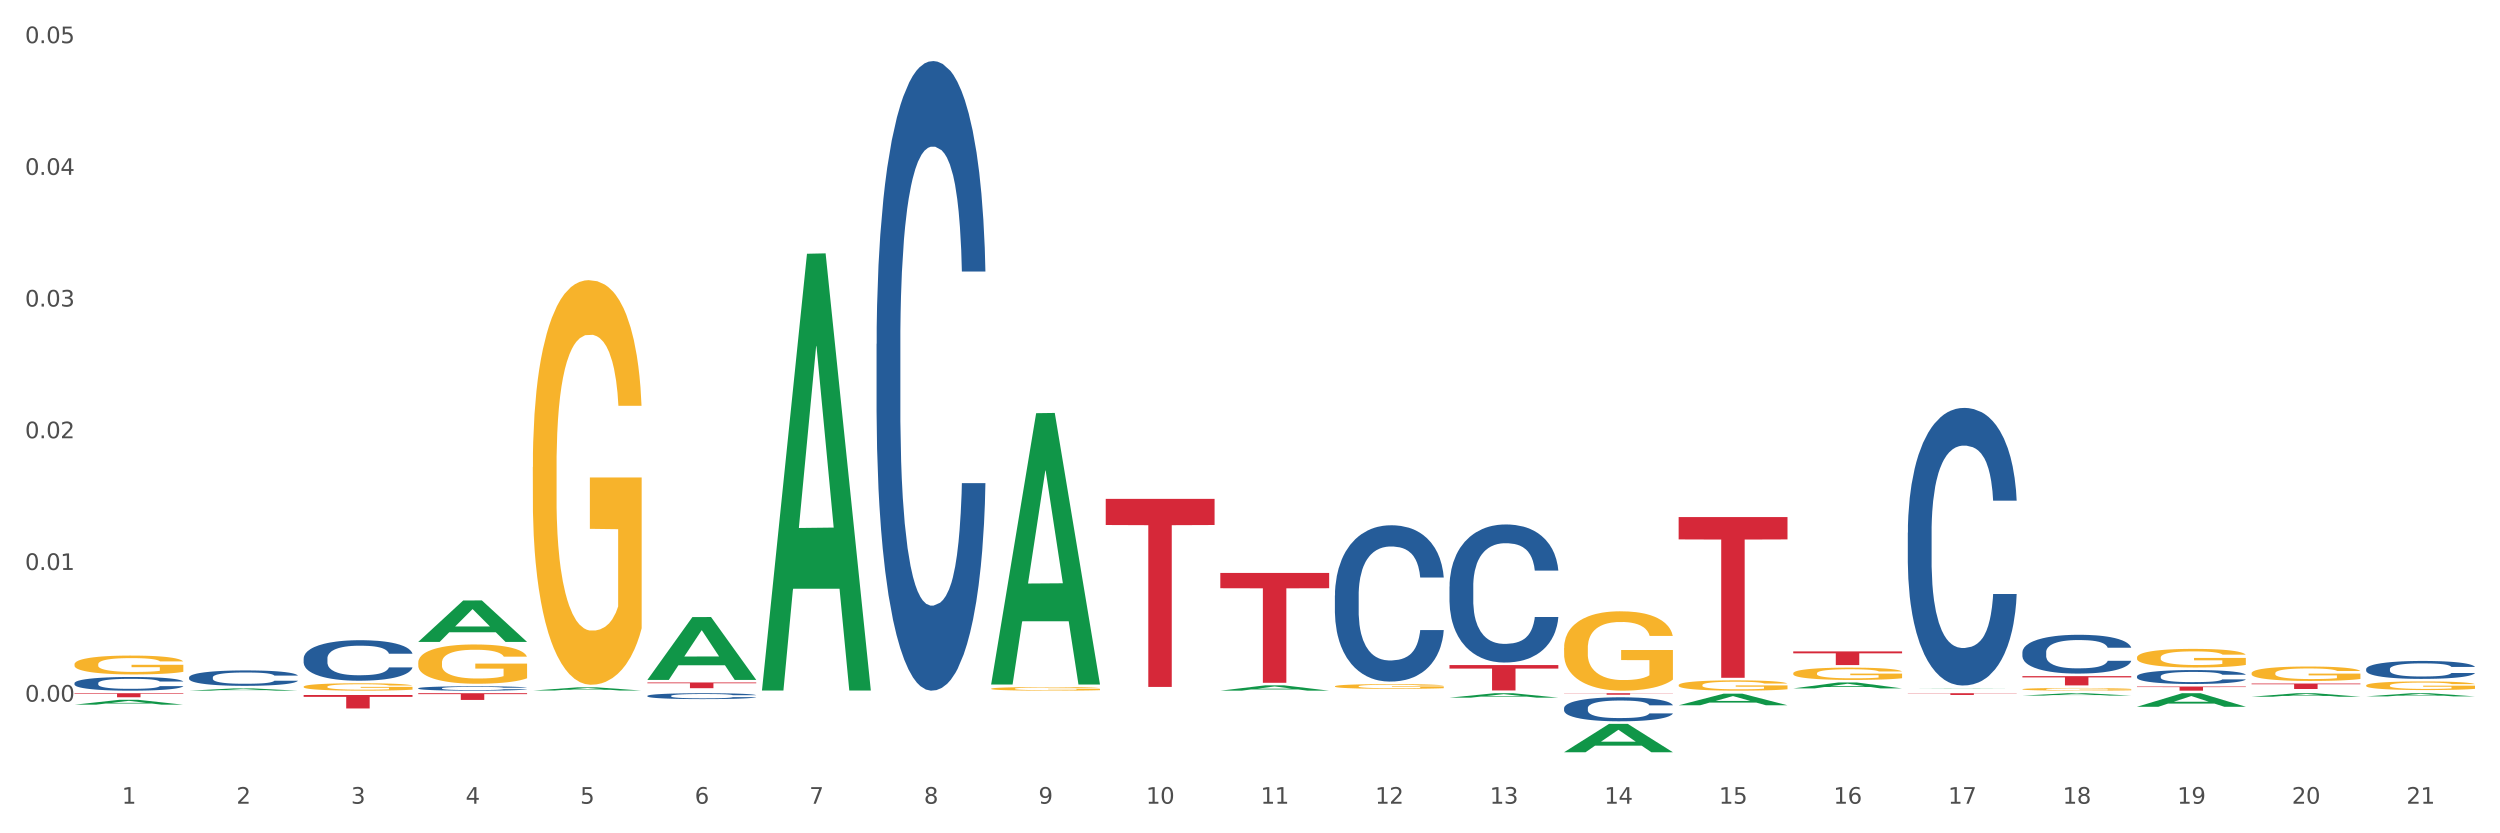 <?xml version="1.0" encoding="utf-8" standalone="no"?>
<!DOCTYPE svg PUBLIC "-//W3C//DTD SVG 1.1//EN"
  "http://www.w3.org/Graphics/SVG/1.1/DTD/svg11.dtd">
<svg xmlns:xlink="http://www.w3.org/1999/xlink" width="1080pt" height="360pt" viewBox="0 0 1080 360" xmlns="http://www.w3.org/2000/svg" version="1.1">
 <rect x="0" y="0" width="1080" height="360" fill="#333333" stroke="none"/>
 <defs>
  <style type="text/css">*{stroke-linejoin: round; stroke-linecap: butt}</style>
 </defs>
 <g id="figure_1">
  <g id="patch_1">
   <path d="M 0 360 
L 1080 360 
L 1080 0 
L 0 0 
z
" style="fill: #ffffff; stroke: #ffffff; stroke-linejoin: miter"/>
  </g>
  <g id="axes_1">
   <g id="matplotlib.axis_1">
    <g id="xtick_1">
     <g id="text_1">
      <!-- 1 -->
      <g style="fill: #4d4d4d" transform="translate(52.633 347.204) scale(0.096 -0.096)">
       <defs>
        <path id="DejaVuSans-31" d="M 794 531 
L 1825 531 
L 1825 4091 
L 703 3866 
L 703 4441 
L 1819 4666 
L 2450 4666 
L 2450 531 
L 3481 531 
L 3481 0 
L 794 0 
L 794 531 
z
" transform="scale(0.016)"/>
       </defs>
       <use xlink:href="#DejaVuSans-31"/>
      </g>
     </g>
    </g>
    <g id="xtick_2">
     <g id="text_2">
      <!-- 2 -->
      <g style="fill: #4d4d4d" transform="translate(102.133 347.204) scale(0.096 -0.096)">
       <defs>
        <path id="DejaVuSans-32" d="M 1228 531 
L 3431 531 
L 3431 0 
L 469 0 
L 469 531 
Q 828 903 1448 1529 
Q 2069 2156 2228 2338 
Q 2531 2678 2651 2914 
Q 2772 3150 2772 3378 
Q 2772 3750 2511 3984 
Q 2250 4219 1831 4219 
Q 1534 4219 1204 4116 
Q 875 4013 500 3803 
L 500 4441 
Q 881 4594 1212 4672 
Q 1544 4750 1819 4750 
Q 2544 4750 2975 4387 
Q 3406 4025 3406 3419 
Q 3406 3131 3298 2873 
Q 3191 2616 2906 2266 
Q 2828 2175 2409 1742 
Q 1991 1309 1228 531 
z
" transform="scale(0.016)"/>
       </defs>
       <use xlink:href="#DejaVuSans-32"/>
      </g>
     </g>
    </g>
    <g id="xtick_3">
     <g id="text_3">
      <!-- 3 -->
      <g style="fill: #4d4d4d" transform="translate(151.633 347.204) scale(0.096 -0.096)">
       <defs>
        <path id="DejaVuSans-33" d="M 2597 2516 
Q 3050 2419 3304 2112 
Q 3559 1806 3559 1356 
Q 3559 666 3084 287 
Q 2609 -91 1734 -91 
Q 1441 -91 1130 -33 
Q 819 25 488 141 
L 488 750 
Q 750 597 1062 519 
Q 1375 441 1716 441 
Q 2309 441 2620 675 
Q 2931 909 2931 1356 
Q 2931 1769 2642 2001 
Q 2353 2234 1838 2234 
L 1294 2234 
L 1294 2753 
L 1863 2753 
Q 2328 2753 2575 2939 
Q 2822 3125 2822 3475 
Q 2822 3834 2567 4026 
Q 2313 4219 1838 4219 
Q 1578 4219 1281 4162 
Q 984 4106 628 3988 
L 628 4550 
Q 988 4650 1302 4700 
Q 1616 4750 1894 4750 
Q 2613 4750 3031 4423 
Q 3450 4097 3450 3541 
Q 3450 3153 3228 2886 
Q 3006 2619 2597 2516 
z
" transform="scale(0.016)"/>
       </defs>
       <use xlink:href="#DejaVuSans-33"/>
      </g>
     </g>
    </g>
    <g id="xtick_4">
     <g id="text_4">
      <!-- 4 -->
      <g style="fill: #4d4d4d" transform="translate(201.133 347.204) scale(0.096 -0.096)">
       <defs>
        <path id="DejaVuSans-34" d="M 2419 4116 
L 825 1625 
L 2419 1625 
L 2419 4116 
z
M 2253 4666 
L 3047 4666 
L 3047 1625 
L 3713 1625 
L 3713 1100 
L 3047 1100 
L 3047 0 
L 2419 0 
L 2419 1100 
L 313 1100 
L 313 1709 
L 2253 4666 
z
" transform="scale(0.016)"/>
       </defs>
       <use xlink:href="#DejaVuSans-34"/>
      </g>
     </g>
    </g>
    <g id="xtick_5">
     <g id="text_5">
      <!-- 5 -->
      <g style="fill: #4d4d4d" transform="translate(250.633 347.204) scale(0.096 -0.096)">
       <defs>
        <path id="DejaVuSans-35" d="M 691 4666 
L 3169 4666 
L 3169 4134 
L 1269 4134 
L 1269 2991 
Q 1406 3038 1543 3061 
Q 1681 3084 1819 3084 
Q 2600 3084 3056 2656 
Q 3513 2228 3513 1497 
Q 3513 744 3044 326 
Q 2575 -91 1722 -91 
Q 1428 -91 1123 -41 
Q 819 9 494 109 
L 494 744 
Q 775 591 1075 516 
Q 1375 441 1709 441 
Q 2250 441 2565 725 
Q 2881 1009 2881 1497 
Q 2881 1984 2565 2268 
Q 2250 2553 1709 2553 
Q 1456 2553 1204 2497 
Q 953 2441 691 2322 
L 691 4666 
z
" transform="scale(0.016)"/>
       </defs>
       <use xlink:href="#DejaVuSans-35"/>
      </g>
     </g>
    </g>
    <g id="xtick_6">
     <g id="text_6">
      <!-- 6 -->
      <g style="fill: #4d4d4d" transform="translate(300.134 347.204) scale(0.096 -0.096)">
       <defs>
        <path id="DejaVuSans-36" d="M 2113 2584 
Q 1688 2584 1439 2293 
Q 1191 2003 1191 1497 
Q 1191 994 1439 701 
Q 1688 409 2113 409 
Q 2538 409 2786 701 
Q 3034 994 3034 1497 
Q 3034 2003 2786 2293 
Q 2538 2584 2113 2584 
z
M 3366 4563 
L 3366 3988 
Q 3128 4100 2886 4159 
Q 2644 4219 2406 4219 
Q 1781 4219 1451 3797 
Q 1122 3375 1075 2522 
Q 1259 2794 1537 2939 
Q 1816 3084 2150 3084 
Q 2853 3084 3261 2657 
Q 3669 2231 3669 1497 
Q 3669 778 3244 343 
Q 2819 -91 2113 -91 
Q 1303 -91 875 529 
Q 447 1150 447 2328 
Q 447 3434 972 4092 
Q 1497 4750 2381 4750 
Q 2619 4750 2861 4703 
Q 3103 4656 3366 4563 
z
" transform="scale(0.016)"/>
       </defs>
       <use xlink:href="#DejaVuSans-36"/>
      </g>
     </g>
    </g>
    <g id="xtick_7">
     <g id="text_7">
      <!-- 7 -->
      <g style="fill: #4d4d4d" transform="translate(349.634 347.204) scale(0.096 -0.096)">
       <defs>
        <path id="DejaVuSans-37" d="M 525 4666 
L 3525 4666 
L 3525 4397 
L 1831 0 
L 1172 0 
L 2766 4134 
L 525 4134 
L 525 4666 
z
" transform="scale(0.016)"/>
       </defs>
       <use xlink:href="#DejaVuSans-37"/>
      </g>
     </g>
    </g>
    <g id="xtick_8">
     <g id="text_8">
      <!-- 8 -->
      <g style="fill: #4d4d4d" transform="translate(399.134 347.204) scale(0.096 -0.096)">
       <defs>
        <path id="DejaVuSans-38" d="M 2034 2216 
Q 1584 2216 1326 1975 
Q 1069 1734 1069 1313 
Q 1069 891 1326 650 
Q 1584 409 2034 409 
Q 2484 409 2743 651 
Q 3003 894 3003 1313 
Q 3003 1734 2745 1975 
Q 2488 2216 2034 2216 
z
M 1403 2484 
Q 997 2584 770 2862 
Q 544 3141 544 3541 
Q 544 4100 942 4425 
Q 1341 4750 2034 4750 
Q 2731 4750 3128 4425 
Q 3525 4100 3525 3541 
Q 3525 3141 3298 2862 
Q 3072 2584 2669 2484 
Q 3125 2378 3379 2068 
Q 3634 1759 3634 1313 
Q 3634 634 3220 271 
Q 2806 -91 2034 -91 
Q 1263 -91 848 271 
Q 434 634 434 1313 
Q 434 1759 690 2068 
Q 947 2378 1403 2484 
z
M 1172 3481 
Q 1172 3119 1398 2916 
Q 1625 2713 2034 2713 
Q 2441 2713 2670 2916 
Q 2900 3119 2900 3481 
Q 2900 3844 2670 4047 
Q 2441 4250 2034 4250 
Q 1625 4250 1398 4047 
Q 1172 3844 1172 3481 
z
" transform="scale(0.016)"/>
       </defs>
       <use xlink:href="#DejaVuSans-38"/>
      </g>
     </g>
    </g>
    <g id="xtick_9">
     <g id="text_9">
      <!-- 9 -->
      <g style="fill: #4d4d4d" transform="translate(448.634 347.204) scale(0.096 -0.096)">
       <defs>
        <path id="DejaVuSans-39" d="M 703 97 
L 703 672 
Q 941 559 1184 500 
Q 1428 441 1663 441 
Q 2288 441 2617 861 
Q 2947 1281 2994 2138 
Q 2813 1869 2534 1725 
Q 2256 1581 1919 1581 
Q 1219 1581 811 2004 
Q 403 2428 403 3163 
Q 403 3881 828 4315 
Q 1253 4750 1959 4750 
Q 2769 4750 3195 4129 
Q 3622 3509 3622 2328 
Q 3622 1225 3098 567 
Q 2575 -91 1691 -91 
Q 1453 -91 1209 -44 
Q 966 3 703 97 
z
M 1959 2075 
Q 2384 2075 2632 2365 
Q 2881 2656 2881 3163 
Q 2881 3666 2632 3958 
Q 2384 4250 1959 4250 
Q 1534 4250 1286 3958 
Q 1038 3666 1038 3163 
Q 1038 2656 1286 2365 
Q 1534 2075 1959 2075 
z
" transform="scale(0.016)"/>
       </defs>
       <use xlink:href="#DejaVuSans-39"/>
      </g>
     </g>
    </g>
    <g id="xtick_10">
     <g id="text_10">
      <!-- 10 -->
      <g style="fill: #4d4d4d" transform="translate(495.079 347.204) scale(0.096 -0.096)">
       <defs>
        <path id="DejaVuSans-30" d="M 2034 4250 
Q 1547 4250 1301 3770 
Q 1056 3291 1056 2328 
Q 1056 1369 1301 889 
Q 1547 409 2034 409 
Q 2525 409 2770 889 
Q 3016 1369 3016 2328 
Q 3016 3291 2770 3770 
Q 2525 4250 2034 4250 
z
M 2034 4750 
Q 2819 4750 3233 4129 
Q 3647 3509 3647 2328 
Q 3647 1150 3233 529 
Q 2819 -91 2034 -91 
Q 1250 -91 836 529 
Q 422 1150 422 2328 
Q 422 3509 836 4129 
Q 1250 4750 2034 4750 
z
" transform="scale(0.016)"/>
       </defs>
       <use xlink:href="#DejaVuSans-31"/>
       <use xlink:href="#DejaVuSans-30" transform="translate(63.623 0)"/>
      </g>
     </g>
    </g>
    <g id="xtick_11">
     <g id="text_11">
      <!-- 11 -->
      <g style="fill: #4d4d4d" transform="translate(544.58 347.204) scale(0.096 -0.096)">
       <use xlink:href="#DejaVuSans-31"/>
       <use xlink:href="#DejaVuSans-31" transform="translate(63.623 0)"/>
      </g>
     </g>
    </g>
    <g id="xtick_12">
     <g id="text_12">
      <!-- 12 -->
      <g style="fill: #4d4d4d" transform="translate(594.08 347.204) scale(0.096 -0.096)">
       <use xlink:href="#DejaVuSans-31"/>
       <use xlink:href="#DejaVuSans-32" transform="translate(63.623 0)"/>
      </g>
     </g>
    </g>
    <g id="xtick_13">
     <g id="text_13">
      <!-- 13 -->
      <g style="fill: #4d4d4d" transform="translate(643.58 347.204) scale(0.096 -0.096)">
       <use xlink:href="#DejaVuSans-31"/>
       <use xlink:href="#DejaVuSans-33" transform="translate(63.623 0)"/>
      </g>
     </g>
    </g>
    <g id="xtick_14">
     <g id="text_14">
      <!-- 14 -->
      <g style="fill: #4d4d4d" transform="translate(693.08 347.204) scale(0.096 -0.096)">
       <use xlink:href="#DejaVuSans-31"/>
       <use xlink:href="#DejaVuSans-34" transform="translate(63.623 0)"/>
      </g>
     </g>
    </g>
    <g id="xtick_15">
     <g id="text_15">
      <!-- 15 -->
      <g style="fill: #4d4d4d" transform="translate(742.58 347.204) scale(0.096 -0.096)">
       <use xlink:href="#DejaVuSans-31"/>
       <use xlink:href="#DejaVuSans-35" transform="translate(63.623 0)"/>
      </g>
     </g>
    </g>
    <g id="xtick_16">
     <g id="text_16">
      <!-- 16 -->
      <g style="fill: #4d4d4d" transform="translate(792.08 347.204) scale(0.096 -0.096)">
       <use xlink:href="#DejaVuSans-31"/>
       <use xlink:href="#DejaVuSans-36" transform="translate(63.623 0)"/>
      </g>
     </g>
    </g>
    <g id="xtick_17">
     <g id="text_17">
      <!-- 17 -->
      <g style="fill: #4d4d4d" transform="translate(841.58 347.204) scale(0.096 -0.096)">
       <use xlink:href="#DejaVuSans-31"/>
       <use xlink:href="#DejaVuSans-37" transform="translate(63.623 0)"/>
      </g>
     </g>
    </g>
    <g id="xtick_18">
     <g id="text_18">
      <!-- 18 -->
      <g style="fill: #4d4d4d" transform="translate(891.08 347.204) scale(0.096 -0.096)">
       <use xlink:href="#DejaVuSans-31"/>
       <use xlink:href="#DejaVuSans-38" transform="translate(63.623 0)"/>
      </g>
     </g>
    </g>
    <g id="xtick_19">
     <g id="text_19">
      <!-- 19 -->
      <g style="fill: #4d4d4d" transform="translate(940.58 347.204) scale(0.096 -0.096)">
       <use xlink:href="#DejaVuSans-31"/>
       <use xlink:href="#DejaVuSans-39" transform="translate(63.623 0)"/>
      </g>
     </g>
    </g>
    <g id="xtick_20">
     <g id="text_20">
      <!-- 20 -->
      <g style="fill: #4d4d4d" transform="translate(990.08 347.204) scale(0.096 -0.096)">
       <use xlink:href="#DejaVuSans-32"/>
       <use xlink:href="#DejaVuSans-30" transform="translate(63.623 0)"/>
      </g>
     </g>
    </g>
    <g id="xtick_21">
     <g id="text_21">
      <!-- 21 -->
      <g style="fill: #4d4d4d" transform="translate(1039.58 347.204) scale(0.096 -0.096)">
       <use xlink:href="#DejaVuSans-32"/>
       <use xlink:href="#DejaVuSans-31" transform="translate(63.623 0)"/>
      </g>
     </g>
    </g>
    <g id="xtick_22"/>
    <g id="xtick_23"/>
    <g id="xtick_24"/>
    <g id="xtick_25"/>
    <g id="xtick_26"/>
    <g id="xtick_27"/>
    <g id="xtick_28"/>
    <g id="xtick_29"/>
    <g id="xtick_30"/>
    <g id="xtick_31"/>
    <g id="xtick_32"/>
    <g id="xtick_33"/>
    <g id="xtick_34"/>
    <g id="xtick_35"/>
    <g id="xtick_36"/>
    <g id="xtick_37"/>
    <g id="xtick_38"/>
    <g id="xtick_39"/>
    <g id="xtick_40"/>
    <g id="xtick_41"/>
   </g>
   <g id="matplotlib.axis_2">
    <g id="ytick_1">
     <g id="text_22">
      <!-- 0.00 -->
      <g style="fill: #4d4d4d" transform="translate(10.8 303.114) scale(0.096 -0.096)">
       <defs>
        <path id="DejaVuSans-2e" d="M 684 794 
L 1344 794 
L 1344 0 
L 684 0 
L 684 794 
z
" transform="scale(0.016)"/>
       </defs>
       <use xlink:href="#DejaVuSans-30"/>
       <use xlink:href="#DejaVuSans-2e" transform="translate(63.623 0)"/>
       <use xlink:href="#DejaVuSans-30" transform="translate(95.41 0)"/>
       <use xlink:href="#DejaVuSans-30" transform="translate(159.033 0)"/>
      </g>
     </g>
    </g>
    <g id="ytick_2">
     <g id="text_23">
      <!-- 0.01 -->
      <g style="fill: #4d4d4d" transform="translate(10.8 246.222) scale(0.096 -0.096)">
       <use xlink:href="#DejaVuSans-30"/>
       <use xlink:href="#DejaVuSans-2e" transform="translate(63.623 0)"/>
       <use xlink:href="#DejaVuSans-30" transform="translate(95.41 0)"/>
       <use xlink:href="#DejaVuSans-31" transform="translate(159.033 0)"/>
      </g>
     </g>
    </g>
    <g id="ytick_3">
     <g id="text_24">
      <!-- 0.02 -->
      <g style="fill: #4d4d4d" transform="translate(10.8 189.329) scale(0.096 -0.096)">
       <use xlink:href="#DejaVuSans-30"/>
       <use xlink:href="#DejaVuSans-2e" transform="translate(63.623 0)"/>
       <use xlink:href="#DejaVuSans-30" transform="translate(95.41 0)"/>
       <use xlink:href="#DejaVuSans-32" transform="translate(159.033 0)"/>
      </g>
     </g>
    </g>
    <g id="ytick_4">
     <g id="text_25">
      <!-- 0.03 -->
      <g style="fill: #4d4d4d" transform="translate(10.8 132.436) scale(0.096 -0.096)">
       <use xlink:href="#DejaVuSans-30"/>
       <use xlink:href="#DejaVuSans-2e" transform="translate(63.623 0)"/>
       <use xlink:href="#DejaVuSans-30" transform="translate(95.41 0)"/>
       <use xlink:href="#DejaVuSans-33" transform="translate(159.033 0)"/>
      </g>
     </g>
    </g>
    <g id="ytick_5">
     <g id="text_26">
      <!-- 0.04 -->
      <g style="fill: #4d4d4d" transform="translate(10.8 75.543) scale(0.096 -0.096)">
       <use xlink:href="#DejaVuSans-30"/>
       <use xlink:href="#DejaVuSans-2e" transform="translate(63.623 0)"/>
       <use xlink:href="#DejaVuSans-30" transform="translate(95.41 0)"/>
       <use xlink:href="#DejaVuSans-34" transform="translate(159.033 0)"/>
      </g>
     </g>
    </g>
    <g id="ytick_6">
     <g id="text_27">
      <!-- 0.05 -->
      <g style="fill: #4d4d4d" transform="translate(10.8 18.65) scale(0.096 -0.096)">
       <use xlink:href="#DejaVuSans-30"/>
       <use xlink:href="#DejaVuSans-2e" transform="translate(63.623 0)"/>
       <use xlink:href="#DejaVuSans-30" transform="translate(95.41 0)"/>
       <use xlink:href="#DejaVuSans-35" transform="translate(159.033 0)"/>
      </g>
     </g>
    </g>
    <g id="ytick_7"/>
    <g id="ytick_8"/>
    <g id="ytick_9"/>
    <g id="ytick_10"/>
    <g id="ytick_11"/>
    <g id="ytick_12"/>
   </g>
   <g id="PolyCollection_1">
    <path d="M 32.175 304.425 
L 32.223 304.423 
L 51.615 302.313 
L 59.663 302.311 
L 79.2 304.429 
L 69.892 304.429 
L 65.674 303.936 
L 45.652 303.936 
L 45.507 303.943 
L 41.435 304.429 
L 32.175 304.429 
L 32.175 304.425 
L 48.173 303.641 
L 63.153 303.639 
L 55.736 302.762 
L 55.639 302.759 
L 55.542 302.764 
L 48.125 303.639 
L 48.173 303.641 
L 32.175 304.425 
z
" clip-path="url(#p1491fb0f14)" style="fill: #109648"/>
    <path d="M 972.675 295.273 
L 1019.7 295.273 
L 1019.7 295.603 
L 1001.202 295.605 
L 1001.202 297.643 
L 991.062 297.643 
L 991.062 295.605 
L 972.675 295.603 
L 972.675 295.276 
L 972.675 295.273 
z
" clip-path="url(#p1491fb0f14)" style="fill: #d62839"/>
    <path d="M 923.175 296.576 
L 970.2 296.576 
L 970.2 296.826 
L 951.702 296.828 
L 951.702 298.375 
L 941.562 298.375 
L 941.562 296.828 
L 923.175 296.826 
L 923.175 296.578 
L 923.175 296.576 
z
" clip-path="url(#p1491fb0f14)" style="fill: #d62839"/>
    <path d="M 873.675 292.085 
L 920.7 292.085 
L 920.7 292.643 
L 902.202 292.647 
L 902.202 296.104 
L 892.062 296.104 
L 892.062 292.647 
L 873.675 292.643 
L 873.675 292.088 
L 873.675 292.085 
z
" clip-path="url(#p1491fb0f14)" style="fill: #d62839"/>
    <path d="M 824.175 299.467 
L 871.2 299.467 
L 871.2 299.573 
L 852.702 299.574 
L 852.702 300.229 
L 842.562 300.229 
L 842.562 299.574 
L 824.175 299.573 
L 824.175 299.468 
L 824.175 299.467 
z
" clip-path="url(#p1491fb0f14)" style="fill: #d62839"/>
    <path d="M 774.675 281.411 
L 821.7 281.411 
L 821.7 282.231 
L 803.202 282.237 
L 803.202 287.318 
L 793.062 287.318 
L 793.062 282.237 
L 774.675 282.231 
L 774.675 281.416 
L 774.675 281.411 
z
" clip-path="url(#p1491fb0f14)" style="fill: #d62839"/>
    <path d="M 725.175 223.376 
L 772.2 223.376 
L 772.2 233.026 
L 753.702 233.091 
L 753.702 292.817 
L 743.562 292.817 
L 743.562 233.091 
L 725.175 233.026 
L 725.175 223.441 
L 725.175 223.376 
z
" clip-path="url(#p1491fb0f14)" style="fill: #d62839"/>
    <path d="M 675.675 299.467 
L 722.7 299.467 
L 722.7 299.559 
L 704.202 299.56 
L 704.202 300.13 
L 694.062 300.13 
L 694.062 299.56 
L 675.675 299.559 
L 675.675 299.468 
L 675.675 299.467 
z
" clip-path="url(#p1491fb0f14)" style="fill: #d62839"/>
    <path d="M 626.175 287.309 
L 673.2 287.309 
L 673.2 288.833 
L 654.702 288.843 
L 654.702 298.275 
L 644.562 298.275 
L 644.562 288.843 
L 626.175 288.833 
L 626.175 287.319 
L 626.175 287.309 
z
" clip-path="url(#p1491fb0f14)" style="fill: #d62839"/>
    <path d="M 527.175 247.521 
L 574.2 247.521 
L 574.2 254.114 
L 555.702 254.159 
L 555.702 294.966 
L 545.562 294.966 
L 545.562 254.159 
L 527.175 254.114 
L 527.175 247.566 
L 527.175 247.521 
z
" clip-path="url(#p1491fb0f14)" style="fill: #d62839"/>
    <path d="M 477.675 215.513 
L 524.7 215.513 
L 524.7 226.804 
L 506.202 226.88 
L 506.202 296.761 
L 496.062 296.761 
L 496.062 226.88 
L 477.675 226.804 
L 477.675 215.589 
L 477.675 215.513 
z
" clip-path="url(#p1491fb0f14)" style="fill: #d62839"/>
    <path d="M 279.675 294.811 
L 326.7 294.811 
L 326.7 295.157 
L 308.202 295.16 
L 308.202 297.305 
L 298.062 297.305 
L 298.062 295.16 
L 279.675 295.157 
L 279.675 294.813 
L 279.675 294.811 
z
" clip-path="url(#p1491fb0f14)" style="fill: #d62839"/>
    <path d="M 180.675 299.467 
L 227.7 299.467 
L 227.7 299.872 
L 209.202 299.875 
L 209.202 302.38 
L 199.062 302.38 
L 199.062 299.875 
L 180.675 299.872 
L 180.675 299.47 
L 180.675 299.467 
z
" clip-path="url(#p1491fb0f14)" style="fill: #d62839"/>
    <path d="M 131.175 300.244 
L 178.2 300.244 
L 178.2 301.052 
L 159.702 301.057 
L 159.702 306.056 
L 149.562 306.056 
L 149.562 301.057 
L 131.175 301.052 
L 131.175 300.249 
L 131.175 300.244 
z
" clip-path="url(#p1491fb0f14)" style="fill: #d62839"/>
    <path d="M 32.175 299.467 
L 79.2 299.467 
L 79.2 299.711 
L 60.702 299.712 
L 60.702 301.219 
L 50.562 301.219 
L 50.562 299.712 
L 32.175 299.711 
L 32.175 299.469 
L 32.175 299.467 
z
" clip-path="url(#p1491fb0f14)" style="fill: #d62839"/>
    <path d="M 1022.175 289.013 
L 1022.231 289.006 
L 1022.231 288.808 
L 1022.397 288.539 
L 1023.009 288.042 
L 1023.787 287.667 
L 1025.121 287.227 
L 1025.844 287.043 
L 1026.789 286.838 
L 1028.734 286.505 
L 1030.957 286.221 
L 1032.514 286.065 
L 1033.681 285.966 
L 1036.294 285.789 
L 1037.794 285.711 
L 1039.351 285.647 
L 1040.685 285.605 
L 1042.908 285.555 
L 1044.687 285.534 
L 1046.744 285.527 
L 1048.467 285.534 
L 1050.746 285.562 
L 1054.081 285.647 
L 1055.359 285.697 
L 1057.082 285.782 
L 1058.861 285.895 
L 1060.306 286.009 
L 1061.974 286.172 
L 1063.697 286.384 
L 1065.365 286.653 
L 1066.532 286.901 
L 1067.477 287.164 
L 1068.311 287.483 
L 1068.922 287.83 
L 1069.2 288.12 
L 1059.028 288.12 
L 1058.75 287.858 
L 1058.194 287.575 
L 1057.638 287.383 
L 1057.027 287.227 
L 1056.082 287.05 
L 1055.248 286.937 
L 1053.859 286.802 
L 1052.58 286.717 
L 1051.524 286.668 
L 1050.245 286.625 
L 1047.522 286.583 
L 1045.576 286.583 
L 1044.353 286.597 
L 1042.853 286.632 
L 1041.574 286.682 
L 1040.073 286.767 
L 1038.906 286.859 
L 1037.739 286.979 
L 1037.072 287.064 
L 1036.071 287.22 
L 1035.404 287.348 
L 1034.515 287.568 
L 1034.015 287.724 
L 1033.125 288.128 
L 1032.736 288.425 
L 1032.569 288.631 
L 1032.458 288.857 
L 1032.458 289.963 
L 1032.792 290.459 
L 1033.07 290.672 
L 1033.514 290.913 
L 1034.348 291.224 
L 1035.571 291.529 
L 1036.849 291.749 
L 1037.906 291.884 
L 1038.906 291.983 
L 1039.907 292.061 
L 1041.13 292.132 
L 1042.13 292.174 
L 1043.631 292.217 
L 1045.41 292.238 
L 1046.799 292.238 
L 1049.634 292.202 
L 1050.912 292.167 
L 1052.135 292.117 
L 1053.469 292.039 
L 1054.526 291.954 
L 1055.137 291.891 
L 1056.138 291.756 
L 1056.916 291.614 
L 1057.583 291.451 
L 1058.027 291.31 
L 1058.528 291.097 
L 1058.917 290.856 
L 1059.028 290.728 
L 1069.2 290.728 
L 1068.978 290.984 
L 1068.589 291.232 
L 1067.81 291.565 
L 1067.199 291.756 
L 1066.254 291.99 
L 1065.253 292.188 
L 1063.864 292.408 
L 1062.585 292.571 
L 1061.251 292.713 
L 1059.806 292.84 
L 1057.194 293.017 
L 1056.249 293.067 
L 1054.248 293.152 
L 1052.691 293.202 
L 1050.412 293.251 
L 1048.078 293.28 
L 1045.632 293.287 
L 1043.464 293.273 
L 1041.074 293.23 
L 1039.573 293.188 
L 1037.906 293.124 
L 1035.96 293.025 
L 1034.126 292.904 
L 1032.403 292.762 
L 1030.791 292.599 
L 1029.29 292.415 
L 1027.344 292.11 
L 1025.899 291.813 
L 1024.843 291.536 
L 1024.12 291.302 
L 1023.398 291.005 
L 1023.009 290.799 
L 1022.397 290.303 
L 1022.175 289.843 
L 1022.175 289.013 
z
" clip-path="url(#p1491fb0f14)" style="fill: #255c99"/>
    <path d="M 923.175 292.165 
L 923.231 292.16 
L 923.231 292.005 
L 923.397 291.796 
L 924.009 291.411 
L 924.787 291.119 
L 926.121 290.778 
L 926.844 290.635 
L 927.789 290.475 
L 929.734 290.217 
L 931.957 289.997 
L 933.514 289.876 
L 934.681 289.798 
L 937.294 289.661 
L 938.794 289.6 
L 940.351 289.551 
L 941.685 289.518 
L 943.908 289.479 
L 945.687 289.463 
L 947.744 289.457 
L 949.467 289.463 
L 951.746 289.485 
L 955.081 289.551 
L 956.359 289.589 
L 958.082 289.655 
L 959.861 289.743 
L 961.306 289.831 
L 962.974 289.958 
L 964.697 290.123 
L 966.365 290.332 
L 967.532 290.525 
L 968.477 290.729 
L 969.311 290.976 
L 969.922 291.246 
L 970.2 291.472 
L 960.028 291.472 
L 959.75 291.268 
L 959.194 291.048 
L 958.638 290.899 
L 958.027 290.778 
L 957.082 290.641 
L 956.248 290.552 
L 954.859 290.448 
L 953.58 290.382 
L 952.524 290.343 
L 951.245 290.31 
L 948.522 290.277 
L 946.576 290.277 
L 945.353 290.288 
L 943.853 290.316 
L 942.574 290.354 
L 941.073 290.42 
L 939.906 290.492 
L 938.739 290.586 
L 938.072 290.652 
L 937.071 290.773 
L 936.404 290.872 
L 935.515 291.042 
L 935.015 291.163 
L 934.125 291.477 
L 933.736 291.708 
L 933.569 291.868 
L 933.458 292.044 
L 933.458 292.903 
L 933.792 293.288 
L 934.07 293.453 
L 934.514 293.64 
L 935.348 293.882 
L 936.571 294.119 
L 937.849 294.29 
L 938.906 294.394 
L 939.906 294.471 
L 940.907 294.532 
L 942.13 294.587 
L 943.13 294.62 
L 944.631 294.653 
L 946.41 294.669 
L 947.799 294.669 
L 950.634 294.642 
L 951.913 294.614 
L 953.135 294.576 
L 954.469 294.515 
L 955.526 294.449 
L 956.137 294.4 
L 957.138 294.295 
L 957.916 294.185 
L 958.583 294.058 
L 959.027 293.948 
L 959.528 293.783 
L 959.917 293.596 
L 960.028 293.497 
L 970.2 293.497 
L 969.978 293.695 
L 969.589 293.888 
L 968.81 294.146 
L 968.199 294.295 
L 967.254 294.477 
L 966.253 294.631 
L 964.864 294.801 
L 963.585 294.928 
L 962.251 295.038 
L 960.806 295.137 
L 958.194 295.275 
L 957.249 295.313 
L 955.248 295.379 
L 953.691 295.418 
L 951.412 295.456 
L 949.078 295.478 
L 946.632 295.484 
L 944.464 295.473 
L 942.074 295.44 
L 940.573 295.407 
L 938.906 295.357 
L 936.96 295.28 
L 935.126 295.187 
L 933.403 295.077 
L 931.791 294.95 
L 930.29 294.807 
L 928.344 294.57 
L 926.899 294.339 
L 925.843 294.124 
L 925.12 293.943 
L 924.398 293.712 
L 924.009 293.552 
L 923.397 293.167 
L 923.175 292.809 
L 923.175 292.165 
z
" clip-path="url(#p1491fb0f14)" style="fill: #255c99"/>
    <path d="M 873.675 281.758 
L 873.731 281.743 
L 873.731 281.314 
L 873.897 280.732 
L 874.509 279.66 
L 875.287 278.849 
L 876.621 277.899 
L 877.344 277.501 
L 878.289 277.057 
L 880.234 276.337 
L 882.457 275.725 
L 884.014 275.388 
L 885.181 275.174 
L 887.794 274.791 
L 889.294 274.622 
L 890.851 274.485 
L 892.185 274.393 
L 894.408 274.285 
L 896.187 274.24 
L 898.244 274.224 
L 899.967 274.24 
L 902.246 274.301 
L 905.581 274.485 
L 906.859 274.592 
L 908.582 274.775 
L 910.361 275.02 
L 911.806 275.265 
L 913.474 275.618 
L 915.197 276.077 
L 916.865 276.659 
L 918.032 277.195 
L 918.977 277.762 
L 919.811 278.451 
L 920.422 279.201 
L 920.7 279.829 
L 910.528 279.829 
L 910.25 279.262 
L 909.694 278.65 
L 909.138 278.236 
L 908.527 277.899 
L 907.582 277.517 
L 906.748 277.272 
L 905.359 276.981 
L 904.08 276.797 
L 903.024 276.69 
L 901.745 276.598 
L 899.022 276.506 
L 897.076 276.506 
L 895.853 276.536 
L 894.353 276.613 
L 893.074 276.72 
L 891.573 276.904 
L 890.406 277.103 
L 889.239 277.363 
L 888.572 277.547 
L 887.571 277.884 
L 886.904 278.16 
L 886.015 278.634 
L 885.515 278.971 
L 884.625 279.844 
L 884.236 280.487 
L 884.069 280.931 
L 883.958 281.421 
L 883.958 283.81 
L 884.292 284.882 
L 884.57 285.342 
L 885.014 285.862 
L 885.848 286.536 
L 887.071 287.194 
L 888.349 287.669 
L 889.406 287.96 
L 890.406 288.175 
L 891.407 288.343 
L 892.63 288.496 
L 893.63 288.588 
L 895.131 288.68 
L 896.91 288.726 
L 898.299 288.726 
L 901.134 288.649 
L 902.413 288.573 
L 903.635 288.465 
L 904.969 288.297 
L 906.026 288.113 
L 906.637 287.975 
L 907.638 287.685 
L 908.416 287.378 
L 909.083 287.026 
L 909.527 286.72 
L 910.028 286.26 
L 910.417 285.74 
L 910.528 285.464 
L 920.7 285.464 
L 920.478 286.015 
L 920.089 286.551 
L 919.31 287.271 
L 918.699 287.685 
L 917.754 288.19 
L 916.753 288.619 
L 915.364 289.093 
L 914.085 289.446 
L 912.751 289.752 
L 911.306 290.027 
L 908.694 290.41 
L 907.749 290.517 
L 905.748 290.701 
L 904.191 290.808 
L 901.912 290.916 
L 899.578 290.977 
L 897.132 290.992 
L 894.964 290.962 
L 892.574 290.87 
L 891.073 290.778 
L 889.406 290.64 
L 887.46 290.426 
L 885.626 290.165 
L 883.903 289.859 
L 882.291 289.507 
L 880.79 289.109 
L 878.844 288.45 
L 877.399 287.807 
L 876.343 287.21 
L 875.62 286.704 
L 874.898 286.061 
L 874.509 285.617 
L 873.897 284.545 
L 873.675 283.55 
L 873.675 281.758 
z
" clip-path="url(#p1491fb0f14)" style="fill: #255c99"/>
    <path d="M 824.175 230.099 
L 824.231 229.99 
L 824.231 226.923 
L 824.397 222.761 
L 825.009 215.094 
L 825.787 209.288 
L 827.121 202.498 
L 827.844 199.65 
L 828.789 196.473 
L 830.734 191.325 
L 832.957 186.944 
L 834.514 184.535 
L 835.681 183.001 
L 838.294 180.263 
L 839.794 179.058 
L 841.351 178.072 
L 842.685 177.415 
L 844.908 176.648 
L 846.687 176.32 
L 848.744 176.21 
L 850.467 176.32 
L 852.746 176.758 
L 856.081 178.072 
L 857.359 178.839 
L 859.082 180.153 
L 860.861 181.906 
L 862.306 183.658 
L 863.974 186.178 
L 865.697 189.463 
L 867.365 193.626 
L 868.532 197.459 
L 869.477 201.512 
L 870.311 206.441 
L 870.922 211.808 
L 871.2 216.298 
L 861.028 216.298 
L 860.75 212.246 
L 860.194 207.865 
L 859.638 204.907 
L 859.027 202.498 
L 858.082 199.759 
L 857.248 198.007 
L 855.859 195.926 
L 854.58 194.611 
L 853.524 193.845 
L 852.245 193.188 
L 849.522 192.53 
L 847.576 192.53 
L 846.353 192.749 
L 844.853 193.297 
L 843.574 194.064 
L 842.073 195.378 
L 840.906 196.802 
L 839.739 198.664 
L 839.072 199.978 
L 838.071 202.388 
L 837.404 204.36 
L 836.515 207.755 
L 836.015 210.165 
L 835.125 216.408 
L 834.736 221.008 
L 834.569 224.184 
L 834.458 227.689 
L 834.458 244.776 
L 834.792 252.443 
L 835.07 255.729 
L 835.514 259.453 
L 836.348 264.272 
L 837.571 268.982 
L 838.849 272.378 
L 839.906 274.459 
L 840.906 275.992 
L 841.907 277.197 
L 843.13 278.292 
L 844.13 278.949 
L 845.631 279.607 
L 847.41 279.935 
L 848.799 279.935 
L 851.634 279.388 
L 852.913 278.84 
L 854.135 278.073 
L 855.469 276.868 
L 856.526 275.554 
L 857.137 274.568 
L 858.138 272.487 
L 858.916 270.297 
L 859.583 267.777 
L 860.027 265.587 
L 860.528 262.301 
L 860.917 258.577 
L 861.028 256.605 
L 871.2 256.605 
L 870.978 260.548 
L 870.589 264.382 
L 869.81 269.53 
L 869.199 272.487 
L 868.254 276.102 
L 867.253 279.169 
L 865.864 282.564 
L 864.585 285.083 
L 863.251 287.274 
L 861.806 289.245 
L 859.194 291.984 
L 858.249 292.75 
L 856.248 294.065 
L 854.691 294.831 
L 852.412 295.598 
L 850.078 296.036 
L 847.632 296.146 
L 845.464 295.927 
L 843.074 295.269 
L 841.573 294.612 
L 839.906 293.627 
L 837.96 292.093 
L 836.126 290.231 
L 834.403 288.04 
L 832.791 285.521 
L 831.29 282.674 
L 829.344 277.964 
L 827.899 273.363 
L 826.843 269.092 
L 826.12 265.477 
L 825.398 260.877 
L 825.009 257.701 
L 824.397 250.034 
L 824.175 242.914 
L 824.175 230.099 
z
" clip-path="url(#p1491fb0f14)" style="fill: #255c99"/>
    <path d="M 675.675 305.888 
L 675.731 305.878 
L 675.731 305.613 
L 675.897 305.252 
L 676.509 304.589 
L 677.287 304.086 
L 678.621 303.498 
L 679.344 303.252 
L 680.289 302.977 
L 682.234 302.531 
L 684.457 302.152 
L 686.014 301.943 
L 687.181 301.81 
L 689.794 301.573 
L 691.294 301.469 
L 692.851 301.384 
L 694.185 301.327 
L 696.408 301.26 
L 698.187 301.232 
L 700.244 301.222 
L 701.967 301.232 
L 704.246 301.27 
L 707.581 301.384 
L 708.859 301.45 
L 710.582 301.564 
L 712.361 301.715 
L 713.806 301.867 
L 715.474 302.085 
L 717.197 302.37 
L 718.865 302.73 
L 720.032 303.062 
L 720.977 303.413 
L 721.811 303.839 
L 722.422 304.304 
L 722.7 304.693 
L 712.528 304.693 
L 712.25 304.342 
L 711.694 303.963 
L 711.138 303.707 
L 710.527 303.498 
L 709.582 303.261 
L 708.748 303.109 
L 707.359 302.929 
L 706.08 302.815 
L 705.024 302.749 
L 703.745 302.692 
L 701.022 302.635 
L 699.076 302.635 
L 697.853 302.654 
L 696.353 302.702 
L 695.074 302.768 
L 693.573 302.882 
L 692.406 303.005 
L 691.239 303.166 
L 690.572 303.28 
L 689.571 303.489 
L 688.904 303.659 
L 688.015 303.953 
L 687.515 304.162 
L 686.625 304.702 
L 686.236 305.101 
L 686.069 305.376 
L 685.958 305.679 
L 685.958 307.158 
L 686.292 307.822 
L 686.57 308.106 
L 687.014 308.429 
L 687.848 308.846 
L 689.071 309.254 
L 690.349 309.548 
L 691.406 309.728 
L 692.406 309.861 
L 693.407 309.965 
L 694.63 310.06 
L 695.63 310.117 
L 697.131 310.173 
L 698.91 310.202 
L 700.299 310.202 
L 703.134 310.154 
L 704.413 310.107 
L 705.635 310.041 
L 706.969 309.936 
L 708.026 309.823 
L 708.637 309.737 
L 709.638 309.557 
L 710.416 309.367 
L 711.083 309.149 
L 711.527 308.96 
L 712.028 308.675 
L 712.417 308.353 
L 712.528 308.182 
L 722.7 308.182 
L 722.478 308.524 
L 722.089 308.855 
L 721.31 309.301 
L 720.699 309.557 
L 719.754 309.87 
L 718.753 310.136 
L 717.364 310.429 
L 716.085 310.648 
L 714.751 310.837 
L 713.306 311.008 
L 710.694 311.245 
L 709.749 311.311 
L 707.748 311.425 
L 706.191 311.491 
L 703.912 311.558 
L 701.578 311.596 
L 699.132 311.605 
L 696.964 311.586 
L 694.574 311.529 
L 693.073 311.472 
L 691.406 311.387 
L 689.46 311.254 
L 687.626 311.093 
L 685.903 310.904 
L 684.291 310.685 
L 682.79 310.439 
L 680.844 310.031 
L 679.399 309.633 
L 678.343 309.263 
L 677.62 308.95 
L 676.898 308.552 
L 676.509 308.277 
L 675.897 307.613 
L 675.675 306.997 
L 675.675 305.888 
z
" clip-path="url(#p1491fb0f14)" style="fill: #255c99"/>
    <path d="M 626.175 253.365 
L 626.231 253.311 
L 626.231 251.786 
L 626.397 249.715 
L 627.009 245.902 
L 627.787 243.014 
L 629.121 239.637 
L 629.844 238.22 
L 630.789 236.64 
L 632.734 234.08 
L 634.957 231.901 
L 636.514 230.702 
L 637.681 229.939 
L 640.294 228.577 
L 641.794 227.978 
L 643.351 227.488 
L 644.685 227.161 
L 646.908 226.78 
L 648.687 226.616 
L 650.744 226.562 
L 652.467 226.616 
L 654.746 226.834 
L 658.081 227.488 
L 659.359 227.869 
L 661.082 228.523 
L 662.861 229.395 
L 664.306 230.266 
L 665.974 231.519 
L 667.697 233.154 
L 669.365 235.224 
L 670.532 237.131 
L 671.477 239.146 
L 672.311 241.598 
L 672.922 244.267 
L 673.2 246.501 
L 663.028 246.501 
L 662.75 244.485 
L 662.194 242.306 
L 661.638 240.835 
L 661.027 239.637 
L 660.082 238.275 
L 659.248 237.403 
L 657.859 236.368 
L 656.58 235.714 
L 655.524 235.333 
L 654.245 235.006 
L 651.522 234.679 
L 649.576 234.679 
L 648.353 234.788 
L 646.853 235.06 
L 645.574 235.442 
L 644.073 236.096 
L 642.906 236.804 
L 641.739 237.73 
L 641.072 238.384 
L 640.071 239.582 
L 639.404 240.563 
L 638.515 242.252 
L 638.015 243.45 
L 637.125 246.556 
L 636.736 248.844 
L 636.569 250.424 
L 636.458 252.167 
L 636.458 260.666 
L 636.792 264.479 
L 637.07 266.114 
L 637.514 267.966 
L 638.348 270.363 
L 639.571 272.706 
L 640.849 274.394 
L 641.906 275.429 
L 642.906 276.192 
L 643.907 276.791 
L 645.13 277.336 
L 646.13 277.663 
L 647.631 277.99 
L 649.41 278.153 
L 650.799 278.153 
L 653.634 277.881 
L 654.913 277.609 
L 656.135 277.227 
L 657.469 276.628 
L 658.526 275.974 
L 659.137 275.484 
L 660.138 274.449 
L 660.916 273.359 
L 661.583 272.106 
L 662.027 271.017 
L 662.528 269.382 
L 662.917 267.53 
L 663.028 266.549 
L 673.2 266.549 
L 672.978 268.511 
L 672.589 270.417 
L 671.81 272.978 
L 671.199 274.449 
L 670.254 276.247 
L 669.253 277.772 
L 667.864 279.461 
L 666.585 280.714 
L 665.251 281.804 
L 663.806 282.784 
L 661.194 284.146 
L 660.249 284.528 
L 658.248 285.181 
L 656.691 285.563 
L 654.412 285.944 
L 652.078 286.162 
L 649.632 286.216 
L 647.464 286.107 
L 645.074 285.781 
L 643.573 285.454 
L 641.906 284.963 
L 639.96 284.201 
L 638.126 283.274 
L 636.403 282.185 
L 634.791 280.932 
L 633.29 279.515 
L 631.344 277.173 
L 629.899 274.885 
L 628.843 272.76 
L 628.12 270.962 
L 627.398 268.674 
L 627.009 267.094 
L 626.397 263.281 
L 626.175 259.739 
L 626.175 253.365 
z
" clip-path="url(#p1491fb0f14)" style="fill: #255c99"/>
    <path d="M 576.675 257.254 
L 576.731 257.192 
L 576.731 255.466 
L 576.897 253.122 
L 577.509 248.805 
L 578.287 245.536 
L 579.621 241.712 
L 580.344 240.109 
L 581.289 238.32 
L 583.234 235.422 
L 585.457 232.955 
L 587.014 231.598 
L 588.181 230.734 
L 590.794 229.193 
L 592.294 228.514 
L 593.851 227.959 
L 595.185 227.589 
L 597.408 227.157 
L 599.187 226.972 
L 601.244 226.911 
L 602.967 226.972 
L 605.246 227.219 
L 608.581 227.959 
L 609.859 228.391 
L 611.582 229.131 
L 613.361 230.118 
L 614.806 231.104 
L 616.474 232.523 
L 618.197 234.373 
L 619.865 236.717 
L 621.032 238.875 
L 621.977 241.157 
L 622.811 243.933 
L 623.422 246.955 
L 623.7 249.483 
L 613.528 249.483 
L 613.25 247.201 
L 612.694 244.734 
L 612.138 243.069 
L 611.527 241.712 
L 610.582 240.17 
L 609.748 239.184 
L 608.359 238.012 
L 607.08 237.272 
L 606.024 236.84 
L 604.745 236.47 
L 602.022 236.1 
L 600.076 236.1 
L 598.853 236.223 
L 597.353 236.532 
L 596.074 236.963 
L 594.573 237.703 
L 593.406 238.505 
L 592.239 239.554 
L 591.572 240.294 
L 590.571 241.651 
L 589.904 242.761 
L 589.015 244.673 
L 588.515 246.029 
L 587.625 249.545 
L 587.236 252.135 
L 587.069 253.924 
L 586.958 255.897 
L 586.958 265.518 
L 587.292 269.836 
L 587.57 271.686 
L 588.014 273.783 
L 588.848 276.496 
L 590.071 279.148 
L 591.349 281.06 
L 592.406 282.232 
L 593.406 283.095 
L 594.407 283.774 
L 595.63 284.39 
L 596.63 284.761 
L 598.131 285.131 
L 599.91 285.316 
L 601.299 285.316 
L 604.134 285.007 
L 605.413 284.699 
L 606.635 284.267 
L 607.969 283.589 
L 609.026 282.849 
L 609.637 282.294 
L 610.638 281.122 
L 611.416 279.888 
L 612.083 278.47 
L 612.527 277.236 
L 613.028 275.386 
L 613.417 273.289 
L 613.528 272.179 
L 623.7 272.179 
L 623.478 274.399 
L 623.089 276.558 
L 622.31 279.457 
L 621.699 281.122 
L 620.754 283.157 
L 619.753 284.884 
L 618.364 286.796 
L 617.085 288.214 
L 615.751 289.448 
L 614.306 290.558 
L 611.694 292.1 
L 610.749 292.531 
L 608.748 293.272 
L 607.191 293.703 
L 604.912 294.135 
L 602.578 294.382 
L 600.132 294.443 
L 597.964 294.32 
L 595.574 293.95 
L 594.073 293.58 
L 592.406 293.025 
L 590.46 292.161 
L 588.626 291.113 
L 586.903 289.879 
L 585.291 288.461 
L 583.79 286.857 
L 581.844 284.205 
L 580.399 281.615 
L 579.343 279.21 
L 578.62 277.175 
L 577.898 274.584 
L 577.509 272.796 
L 576.897 268.479 
L 576.675 264.47 
L 576.675 257.254 
z
" clip-path="url(#p1491fb0f14)" style="fill: #255c99"/>
    <path d="M 378.675 148.588 
L 378.731 148.34 
L 378.731 141.385 
L 378.897 131.945 
L 379.509 114.557 
L 380.287 101.392 
L 381.621 85.991 
L 382.344 79.533 
L 383.289 72.329 
L 385.234 60.654 
L 387.457 50.718 
L 389.014 45.253 
L 390.181 41.775 
L 392.794 35.565 
L 394.294 32.833 
L 395.851 30.597 
L 397.185 29.107 
L 399.408 27.368 
L 401.187 26.623 
L 403.244 26.374 
L 404.967 26.623 
L 407.246 27.616 
L 410.581 30.597 
L 411.859 32.336 
L 413.582 35.317 
L 415.361 39.291 
L 416.806 43.266 
L 418.474 48.979 
L 420.197 56.431 
L 421.865 65.87 
L 423.032 74.564 
L 423.977 83.755 
L 424.811 94.933 
L 425.422 107.105 
L 425.7 117.29 
L 415.528 117.29 
L 415.25 108.099 
L 414.694 98.163 
L 414.138 91.456 
L 413.527 85.991 
L 412.582 79.781 
L 411.748 75.806 
L 410.359 71.087 
L 409.08 68.106 
L 408.024 66.367 
L 406.745 64.877 
L 404.022 63.386 
L 402.076 63.386 
L 400.853 63.883 
L 399.353 65.125 
L 398.074 66.864 
L 396.573 69.845 
L 395.406 73.074 
L 394.239 77.297 
L 393.572 80.278 
L 392.571 85.743 
L 391.904 90.214 
L 391.015 97.914 
L 390.515 103.379 
L 389.625 117.538 
L 389.236 127.971 
L 389.069 135.175 
L 388.958 143.123 
L 388.958 181.874 
L 389.292 199.262 
L 389.57 206.714 
L 390.014 215.16 
L 390.848 226.09 
L 392.071 236.771 
L 393.349 244.472 
L 394.406 249.191 
L 395.406 252.669 
L 396.407 255.401 
L 397.63 257.885 
L 398.63 259.376 
L 400.131 260.866 
L 401.91 261.611 
L 403.299 261.611 
L 406.134 260.369 
L 407.413 259.127 
L 408.635 257.388 
L 409.969 254.656 
L 411.026 251.675 
L 411.637 249.44 
L 412.637 244.72 
L 413.416 239.752 
L 414.083 234.039 
L 414.527 229.071 
L 415.028 221.619 
L 415.417 213.173 
L 415.528 208.702 
L 425.7 208.702 
L 425.478 217.644 
L 425.089 226.338 
L 424.31 238.013 
L 423.699 244.72 
L 422.754 252.917 
L 421.753 259.872 
L 420.364 267.573 
L 419.085 273.286 
L 417.751 278.254 
L 416.306 282.725 
L 413.694 288.936 
L 412.749 290.674 
L 410.748 293.655 
L 409.191 295.394 
L 406.912 297.133 
L 404.578 298.126 
L 402.132 298.375 
L 399.964 297.878 
L 397.574 296.388 
L 396.073 294.897 
L 394.406 292.662 
L 392.46 289.184 
L 390.626 284.961 
L 388.903 279.993 
L 387.291 274.28 
L 385.79 267.821 
L 383.844 257.14 
L 382.399 246.707 
L 381.343 237.019 
L 380.62 228.822 
L 379.898 218.389 
L 379.509 211.186 
L 378.897 193.798 
L 378.675 177.651 
L 378.675 148.588 
z
" clip-path="url(#p1491fb0f14)" style="fill: #255c99"/>
    <path d="M 279.675 300.611 
L 279.731 300.609 
L 279.731 300.544 
L 279.897 300.455 
L 280.509 300.292 
L 281.287 300.169 
L 282.621 300.025 
L 283.344 299.965 
L 284.289 299.897 
L 286.234 299.788 
L 288.457 299.695 
L 290.014 299.644 
L 291.181 299.611 
L 293.794 299.553 
L 295.294 299.528 
L 296.851 299.507 
L 298.185 299.493 
L 300.408 299.476 
L 302.187 299.47 
L 304.244 299.467 
L 305.967 299.47 
L 308.246 299.479 
L 311.581 299.507 
L 312.859 299.523 
L 314.582 299.551 
L 316.361 299.588 
L 317.806 299.625 
L 319.474 299.679 
L 321.197 299.748 
L 322.865 299.837 
L 324.032 299.918 
L 324.977 300.004 
L 325.811 300.109 
L 326.422 300.223 
L 326.7 300.318 
L 316.528 300.318 
L 316.25 300.232 
L 315.694 300.139 
L 315.138 300.076 
L 314.527 300.025 
L 313.582 299.967 
L 312.748 299.93 
L 311.359 299.886 
L 310.08 299.858 
L 309.024 299.841 
L 307.745 299.828 
L 305.022 299.814 
L 303.076 299.814 
L 301.853 299.818 
L 300.353 299.83 
L 299.074 299.846 
L 297.573 299.874 
L 296.406 299.904 
L 295.239 299.944 
L 294.572 299.972 
L 293.571 300.023 
L 292.904 300.065 
L 292.015 300.137 
L 291.515 300.188 
L 290.625 300.32 
L 290.236 300.418 
L 290.069 300.485 
L 289.958 300.56 
L 289.958 300.922 
L 290.292 301.085 
L 290.57 301.155 
L 291.014 301.234 
L 291.848 301.336 
L 293.071 301.436 
L 294.349 301.508 
L 295.406 301.552 
L 296.406 301.585 
L 297.407 301.611 
L 298.63 301.634 
L 299.63 301.648 
L 301.131 301.662 
L 302.91 301.669 
L 304.299 301.669 
L 307.134 301.657 
L 308.413 301.645 
L 309.635 301.629 
L 310.969 301.604 
L 312.026 301.576 
L 312.637 301.555 
L 313.637 301.511 
L 314.416 301.464 
L 315.083 301.411 
L 315.527 301.364 
L 316.028 301.294 
L 316.417 301.215 
L 316.528 301.174 
L 326.7 301.174 
L 326.478 301.257 
L 326.089 301.339 
L 325.31 301.448 
L 324.699 301.511 
L 323.754 301.587 
L 322.753 301.652 
L 321.364 301.724 
L 320.085 301.778 
L 318.751 301.824 
L 317.306 301.866 
L 314.694 301.924 
L 313.749 301.941 
L 311.748 301.969 
L 310.191 301.985 
L 307.912 302.001 
L 305.578 302.01 
L 303.132 302.013 
L 300.964 302.008 
L 298.574 301.994 
L 297.073 301.98 
L 295.406 301.959 
L 293.46 301.927 
L 291.626 301.887 
L 289.903 301.841 
L 288.291 301.787 
L 286.79 301.727 
L 284.844 301.627 
L 283.399 301.529 
L 282.343 301.439 
L 281.62 301.362 
L 280.898 301.264 
L 280.509 301.197 
L 279.897 301.034 
L 279.675 300.883 
L 279.675 300.611 
z
" clip-path="url(#p1491fb0f14)" style="fill: #255c99"/>
    <path d="M 180.675 297.329 
L 180.731 297.327 
L 180.731 297.278 
L 180.897 297.212 
L 181.509 297.091 
L 182.287 296.999 
L 183.621 296.891 
L 184.344 296.846 
L 185.289 296.796 
L 187.234 296.714 
L 189.457 296.645 
L 191.014 296.607 
L 192.181 296.582 
L 194.794 296.539 
L 196.294 296.52 
L 197.851 296.504 
L 199.185 296.494 
L 201.408 296.482 
L 203.187 296.477 
L 205.244 296.475 
L 206.967 296.477 
L 209.246 296.484 
L 212.581 296.504 
L 213.859 296.517 
L 215.582 296.537 
L 217.361 296.565 
L 218.806 296.593 
L 220.474 296.633 
L 222.197 296.685 
L 223.865 296.751 
L 225.032 296.812 
L 225.977 296.876 
L 226.811 296.954 
L 227.422 297.039 
L 227.7 297.11 
L 217.528 297.11 
L 217.25 297.046 
L 216.694 296.976 
L 216.138 296.93 
L 215.527 296.891 
L 214.582 296.848 
L 213.748 296.82 
L 212.359 296.787 
L 211.08 296.766 
L 210.024 296.754 
L 208.745 296.744 
L 206.022 296.733 
L 204.076 296.733 
L 202.853 296.737 
L 201.353 296.746 
L 200.074 296.758 
L 198.573 296.779 
L 197.406 296.801 
L 196.239 296.831 
L 195.572 296.851 
L 194.571 296.89 
L 193.904 296.921 
L 193.015 296.975 
L 192.515 297.013 
L 191.625 297.112 
L 191.236 297.185 
L 191.069 297.235 
L 190.958 297.29 
L 190.958 297.561 
L 191.292 297.683 
L 191.57 297.735 
L 192.014 297.794 
L 192.848 297.87 
L 194.071 297.945 
L 195.349 297.998 
L 196.406 298.031 
L 197.406 298.056 
L 198.407 298.075 
L 199.63 298.092 
L 200.63 298.102 
L 202.131 298.113 
L 203.91 298.118 
L 205.299 298.118 
L 208.134 298.109 
L 209.412 298.101 
L 210.635 298.089 
L 211.969 298.069 
L 213.026 298.049 
L 213.637 298.033 
L 214.637 298 
L 215.416 297.965 
L 216.083 297.925 
L 216.527 297.891 
L 217.028 297.839 
L 217.417 297.78 
L 217.528 297.748 
L 227.7 297.748 
L 227.478 297.811 
L 227.089 297.872 
L 226.31 297.953 
L 225.699 298 
L 224.754 298.057 
L 223.753 298.106 
L 222.364 298.16 
L 221.085 298.2 
L 219.751 298.234 
L 218.306 298.266 
L 215.694 298.309 
L 214.749 298.321 
L 212.748 298.342 
L 211.191 298.354 
L 208.912 298.366 
L 206.578 298.373 
L 204.132 298.375 
L 201.964 298.371 
L 199.574 298.361 
L 198.073 298.351 
L 196.406 298.335 
L 194.46 298.311 
L 192.626 298.281 
L 190.903 298.246 
L 189.291 298.207 
L 187.79 298.161 
L 185.844 298.087 
L 184.399 298.014 
L 183.343 297.946 
L 182.62 297.889 
L 181.898 297.816 
L 181.509 297.766 
L 180.897 297.644 
L 180.675 297.532 
L 180.675 297.329 
z
" clip-path="url(#p1491fb0f14)" style="fill: #255c99"/>
    <path d="M 131.175 284.432 
L 131.231 284.417 
L 131.231 283.969 
L 131.397 283.361 
L 132.009 282.242 
L 132.787 281.394 
L 134.121 280.403 
L 134.844 279.987 
L 135.789 279.523 
L 137.734 278.772 
L 139.957 278.132 
L 141.514 277.78 
L 142.681 277.556 
L 145.294 277.156 
L 146.794 276.981 
L 148.351 276.837 
L 149.685 276.741 
L 151.908 276.629 
L 153.687 276.581 
L 155.744 276.565 
L 157.467 276.581 
L 159.746 276.645 
L 163.081 276.837 
L 164.359 276.949 
L 166.082 277.14 
L 167.861 277.396 
L 169.306 277.652 
L 170.974 278.02 
L 172.697 278.5 
L 174.365 279.107 
L 175.532 279.667 
L 176.477 280.259 
L 177.311 280.978 
L 177.922 281.762 
L 178.2 282.418 
L 168.028 282.418 
L 167.75 281.826 
L 167.194 281.186 
L 166.638 280.754 
L 166.027 280.403 
L 165.082 280.003 
L 164.248 279.747 
L 162.859 279.443 
L 161.58 279.251 
L 160.524 279.139 
L 159.245 279.043 
L 156.522 278.947 
L 154.576 278.947 
L 153.353 278.979 
L 151.853 279.059 
L 150.574 279.171 
L 149.073 279.363 
L 147.906 279.571 
L 146.739 279.843 
L 146.072 280.035 
L 145.071 280.387 
L 144.404 280.675 
L 143.515 281.17 
L 143.015 281.522 
L 142.125 282.434 
L 141.736 283.105 
L 141.569 283.569 
L 141.458 284.081 
L 141.458 286.575 
L 141.792 287.695 
L 142.07 288.174 
L 142.514 288.718 
L 143.348 289.422 
L 144.571 290.109 
L 145.849 290.605 
L 146.906 290.909 
L 147.906 291.133 
L 148.907 291.309 
L 150.13 291.469 
L 151.13 291.565 
L 152.631 291.661 
L 154.41 291.709 
L 155.799 291.709 
L 158.634 291.629 
L 159.912 291.549 
L 161.135 291.437 
L 162.469 291.261 
L 163.526 291.069 
L 164.137 290.925 
L 165.137 290.621 
L 165.916 290.301 
L 166.583 289.933 
L 167.027 289.614 
L 167.528 289.134 
L 167.917 288.59 
L 168.028 288.302 
L 178.2 288.302 
L 177.978 288.878 
L 177.589 289.438 
L 176.81 290.189 
L 176.199 290.621 
L 175.254 291.149 
L 174.253 291.597 
L 172.864 292.092 
L 171.585 292.46 
L 170.251 292.78 
L 168.806 293.068 
L 166.194 293.468 
L 165.249 293.58 
L 163.248 293.771 
L 161.691 293.883 
L 159.412 293.995 
L 157.078 294.059 
L 154.632 294.075 
L 152.464 294.043 
L 150.074 293.947 
L 148.573 293.851 
L 146.906 293.707 
L 144.96 293.484 
L 143.126 293.212 
L 141.403 292.892 
L 139.791 292.524 
L 138.29 292.108 
L 136.344 291.421 
L 134.899 290.749 
L 133.843 290.125 
L 133.12 289.598 
L 132.398 288.926 
L 132.009 288.462 
L 131.397 287.343 
L 131.175 286.303 
L 131.175 284.432 
z
" clip-path="url(#p1491fb0f14)" style="fill: #255c99"/>
    <path d="M 81.675 292.613 
L 81.731 292.607 
L 81.731 292.436 
L 81.897 292.205 
L 82.509 291.779 
L 83.287 291.456 
L 84.621 291.078 
L 85.344 290.92 
L 86.289 290.743 
L 88.234 290.457 
L 90.457 290.213 
L 92.014 290.079 
L 93.181 289.994 
L 95.794 289.842 
L 97.294 289.775 
L 98.851 289.72 
L 100.185 289.683 
L 102.408 289.641 
L 104.187 289.622 
L 106.244 289.616 
L 107.967 289.622 
L 110.246 289.647 
L 113.581 289.72 
L 114.859 289.763 
L 116.582 289.836 
L 118.361 289.933 
L 119.806 290.031 
L 121.474 290.171 
L 123.197 290.353 
L 124.865 290.585 
L 126.032 290.798 
L 126.977 291.023 
L 127.811 291.297 
L 128.422 291.596 
L 128.7 291.846 
L 118.528 291.846 
L 118.25 291.62 
L 117.694 291.377 
L 117.138 291.212 
L 116.527 291.078 
L 115.582 290.926 
L 114.748 290.828 
L 113.359 290.713 
L 112.08 290.64 
L 111.024 290.597 
L 109.745 290.56 
L 107.022 290.524 
L 105.076 290.524 
L 103.853 290.536 
L 102.353 290.567 
L 101.074 290.609 
L 99.573 290.682 
L 98.406 290.761 
L 97.239 290.865 
L 96.572 290.938 
L 95.571 291.072 
L 94.904 291.182 
L 94.015 291.371 
L 93.515 291.505 
L 92.625 291.852 
L 92.236 292.107 
L 92.069 292.284 
L 91.958 292.479 
L 91.958 293.429 
L 92.292 293.856 
L 92.57 294.038 
L 93.014 294.245 
L 93.848 294.513 
L 95.071 294.775 
L 96.349 294.964 
L 97.406 295.08 
L 98.406 295.165 
L 99.407 295.232 
L 100.63 295.293 
L 101.63 295.329 
L 103.131 295.366 
L 104.91 295.384 
L 106.299 295.384 
L 109.134 295.354 
L 110.412 295.323 
L 111.635 295.281 
L 112.969 295.214 
L 114.026 295.141 
L 114.637 295.086 
L 115.638 294.97 
L 116.416 294.848 
L 117.083 294.708 
L 117.527 294.586 
L 118.028 294.404 
L 118.417 294.197 
L 118.528 294.087 
L 128.7 294.087 
L 128.478 294.306 
L 128.089 294.519 
L 127.31 294.806 
L 126.699 294.97 
L 125.754 295.171 
L 124.753 295.342 
L 123.364 295.53 
L 122.085 295.671 
L 120.751 295.792 
L 119.306 295.902 
L 116.694 296.054 
L 115.749 296.097 
L 113.748 296.17 
L 112.191 296.213 
L 109.912 296.255 
L 107.578 296.28 
L 105.132 296.286 
L 102.964 296.274 
L 100.574 296.237 
L 99.073 296.2 
L 97.406 296.146 
L 95.46 296.06 
L 93.626 295.957 
L 91.903 295.835 
L 90.291 295.695 
L 88.79 295.537 
L 86.844 295.275 
L 85.399 295.019 
L 84.343 294.781 
L 83.62 294.58 
L 82.898 294.325 
L 82.509 294.148 
L 81.897 293.722 
L 81.675 293.326 
L 81.675 292.613 
z
" clip-path="url(#p1491fb0f14)" style="fill: #255c99"/>
    <path d="M 1022.175 296.103 
L 1022.231 296.1 
L 1022.231 295.977 
L 1022.342 295.871 
L 1022.897 295.616 
L 1023.73 295.405 
L 1024.34 295.292 
L 1024.951 295.2 
L 1025.673 295.108 
L 1026.561 295.013 
L 1028.171 294.873 
L 1029.17 294.802 
L 1030.392 294.727 
L 1032.613 294.618 
L 1034.223 294.556 
L 1035.888 294.505 
L 1038.609 294.444 
L 1040.385 294.417 
L 1042.273 294.396 
L 1044.549 294.383 
L 1046.27 294.379 
L 1050.046 294.389 
L 1053.266 294.42 
L 1054.82 294.444 
L 1056.819 294.485 
L 1057.874 294.512 
L 1059.595 294.566 
L 1061.372 294.638 
L 1062.593 294.699 
L 1064.425 294.815 
L 1065.813 294.931 
L 1067.09 295.074 
L 1067.756 295.173 
L 1068.256 295.265 
L 1068.7 295.37 
L 1069.144 295.537 
L 1059.151 295.537 
L 1058.762 295.418 
L 1058.152 295.306 
L 1057.263 295.197 
L 1056.486 295.129 
L 1055.154 295.043 
L 1053.932 294.989 
L 1052.655 294.948 
L 1051.101 294.914 
L 1049.879 294.897 
L 1048.158 294.883 
L 1044.771 294.887 
L 1042.495 294.914 
L 1040.941 294.948 
L 1039.941 294.979 
L 1039.053 295.013 
L 1038.054 295.06 
L 1036.888 295.132 
L 1036.055 295.197 
L 1035.222 295.279 
L 1034.556 295.36 
L 1033.945 295.456 
L 1033.445 295.558 
L 1033.057 295.663 
L 1032.724 295.793 
L 1032.446 296.008 
L 1032.446 296.474 
L 1032.557 296.58 
L 1032.835 296.72 
L 1033.168 296.825 
L 1033.723 296.951 
L 1034.223 297.036 
L 1035.167 297.159 
L 1036.221 297.261 
L 1037.054 297.326 
L 1037.887 297.38 
L 1039.331 297.455 
L 1040.941 297.517 
L 1042.329 297.554 
L 1044.216 297.588 
L 1045.493 297.602 
L 1046.604 297.609 
L 1049.324 297.609 
L 1051.267 297.598 
L 1053.432 297.575 
L 1055.098 297.544 
L 1056.486 297.507 
L 1058.041 297.445 
L 1059.04 297.387 
L 1059.04 296.675 
L 1046.826 296.672 
L 1046.826 296.198 
L 1069.2 296.198 
L 1069.2 297.588 
L 1068.256 297.66 
L 1067.201 297.725 
L 1066.091 297.782 
L 1064.425 297.854 
L 1062.427 297.922 
L 1060.65 297.97 
L 1058.762 298.011 
L 1056.542 298.048 
L 1053.655 298.082 
L 1051.878 298.096 
L 1049.657 298.106 
L 1047.048 298.11 
L 1044.771 298.103 
L 1042.551 298.086 
L 1040.219 298.055 
L 1037.943 298.011 
L 1036.221 297.966 
L 1034.5 297.912 
L 1032.668 297.84 
L 1031.225 297.772 
L 1030.114 297.711 
L 1028.893 297.633 
L 1027.56 297.53 
L 1026.561 297.438 
L 1025.673 297.343 
L 1024.729 297.22 
L 1024.063 297.115 
L 1023.396 296.982 
L 1023.008 296.883 
L 1022.564 296.73 
L 1022.231 296.515 
L 1022.175 296.103 
z
" clip-path="url(#p1491fb0f14)" style="fill: #f7b32b"/>
    <path d="M 32.175 286.973 
L 32.231 286.966 
L 32.231 286.698 
L 32.342 286.467 
L 32.897 285.908 
L 33.73 285.446 
L 34.34 285.2 
L 34.951 284.999 
L 35.673 284.798 
L 36.561 284.589 
L 38.171 284.283 
L 39.17 284.127 
L 40.392 283.963 
L 42.613 283.725 
L 44.223 283.59 
L 45.888 283.479 
L 48.609 283.345 
L 50.385 283.285 
L 52.273 283.24 
L 54.549 283.21 
L 56.27 283.203 
L 60.046 283.225 
L 63.266 283.292 
L 64.82 283.345 
L 66.819 283.434 
L 67.874 283.494 
L 69.595 283.613 
L 71.372 283.769 
L 72.593 283.903 
L 74.425 284.157 
L 75.813 284.41 
L 77.09 284.723 
L 77.756 284.939 
L 78.256 285.14 
L 78.7 285.371 
L 79.144 285.736 
L 69.151 285.736 
L 68.762 285.476 
L 68.152 285.23 
L 67.263 284.991 
L 66.486 284.842 
L 65.154 284.656 
L 63.932 284.537 
L 62.655 284.447 
L 61.101 284.373 
L 59.879 284.336 
L 58.158 284.306 
L 54.771 284.313 
L 52.495 284.373 
L 50.941 284.447 
L 49.941 284.514 
L 49.053 284.589 
L 48.054 284.693 
L 46.888 284.85 
L 46.055 284.991 
L 45.222 285.17 
L 44.556 285.349 
L 43.945 285.558 
L 43.445 285.781 
L 43.057 286.012 
L 42.724 286.295 
L 42.446 286.765 
L 42.446 287.786 
L 42.557 288.017 
L 42.835 288.322 
L 43.168 288.553 
L 43.723 288.829 
L 44.223 289.015 
L 45.167 289.283 
L 46.221 289.507 
L 47.054 289.649 
L 47.887 289.768 
L 49.331 289.932 
L 50.941 290.066 
L 52.329 290.148 
L 54.216 290.222 
L 55.493 290.252 
L 56.604 290.267 
L 59.324 290.267 
L 61.267 290.245 
L 63.432 290.192 
L 65.098 290.125 
L 66.486 290.043 
L 68.041 289.909 
L 69.04 289.783 
L 69.04 288.225 
L 56.826 288.218 
L 56.826 287.182 
L 79.2 287.182 
L 79.2 290.222 
L 78.256 290.379 
L 77.201 290.52 
L 76.091 290.647 
L 74.425 290.804 
L 72.427 290.953 
L 70.65 291.057 
L 68.762 291.146 
L 66.542 291.228 
L 63.655 291.303 
L 61.878 291.333 
L 59.657 291.355 
L 57.048 291.362 
L 54.771 291.347 
L 52.551 291.31 
L 50.219 291.243 
L 47.943 291.146 
L 46.221 291.049 
L 44.5 290.93 
L 42.668 290.774 
L 41.225 290.625 
L 40.114 290.491 
L 38.893 290.319 
L 37.56 290.096 
L 36.561 289.894 
L 35.673 289.686 
L 34.729 289.418 
L 34.063 289.187 
L 33.396 288.896 
L 33.008 288.68 
L 32.564 288.344 
L 32.231 287.875 
L 32.175 286.973 
z
" clip-path="url(#p1491fb0f14)" style="fill: #f7b32b"/>
    <path d="M 180.675 286.253 
L 180.731 286.237 
L 180.731 285.679 
L 180.842 285.198 
L 181.397 284.036 
L 182.23 283.075 
L 182.84 282.563 
L 183.451 282.145 
L 184.173 281.726 
L 185.061 281.292 
L 186.671 280.657 
L 187.67 280.331 
L 188.892 279.99 
L 191.113 279.494 
L 192.723 279.215 
L 194.388 278.983 
L 197.109 278.704 
L 198.885 278.58 
L 200.773 278.487 
L 203.049 278.425 
L 204.77 278.409 
L 208.546 278.456 
L 211.766 278.595 
L 213.32 278.704 
L 215.319 278.89 
L 216.374 279.014 
L 218.095 279.262 
L 219.872 279.587 
L 221.093 279.866 
L 222.925 280.393 
L 224.313 280.92 
L 225.59 281.571 
L 226.256 282.021 
L 226.756 282.439 
L 227.2 282.92 
L 227.644 283.679 
L 217.651 283.679 
L 217.262 283.137 
L 216.652 282.625 
L 215.763 282.129 
L 214.986 281.819 
L 213.654 281.432 
L 212.432 281.184 
L 211.155 280.998 
L 209.601 280.843 
L 208.379 280.765 
L 206.658 280.703 
L 203.271 280.719 
L 200.995 280.843 
L 199.441 280.998 
L 198.441 281.137 
L 197.553 281.292 
L 196.554 281.509 
L 195.388 281.835 
L 194.555 282.129 
L 193.722 282.501 
L 193.056 282.873 
L 192.445 283.307 
L 191.945 283.772 
L 191.557 284.253 
L 191.224 284.842 
L 190.946 285.819 
L 190.946 287.942 
L 191.057 288.423 
L 191.335 289.058 
L 191.668 289.539 
L 192.223 290.112 
L 192.723 290.5 
L 193.667 291.058 
L 194.721 291.523 
L 195.554 291.817 
L 196.387 292.065 
L 197.831 292.406 
L 199.441 292.685 
L 200.829 292.856 
L 202.716 293.011 
L 203.993 293.073 
L 205.104 293.104 
L 207.824 293.104 
L 209.767 293.057 
L 211.932 292.949 
L 213.598 292.809 
L 214.986 292.639 
L 216.541 292.36 
L 217.54 292.096 
L 217.54 288.857 
L 205.326 288.841 
L 205.326 286.687 
L 227.7 286.687 
L 227.7 293.011 
L 226.756 293.336 
L 225.701 293.631 
L 224.591 293.894 
L 222.925 294.22 
L 220.927 294.53 
L 219.15 294.747 
L 217.262 294.933 
L 215.042 295.104 
L 212.155 295.259 
L 210.378 295.321 
L 208.157 295.367 
L 205.548 295.383 
L 203.271 295.352 
L 201.051 295.274 
L 198.719 295.135 
L 196.443 294.933 
L 194.721 294.732 
L 193 294.483 
L 191.168 294.158 
L 189.725 293.848 
L 188.614 293.569 
L 187.393 293.212 
L 186.06 292.747 
L 185.061 292.329 
L 184.173 291.895 
L 183.229 291.337 
L 182.563 290.856 
L 181.896 290.252 
L 181.508 289.802 
L 181.064 289.105 
L 180.731 288.128 
L 180.675 286.253 
z
" clip-path="url(#p1491fb0f14)" style="fill: #f7b32b"/>
    <path d="M 1022.175 300.843 
L 1022.223 300.842 
L 1041.615 299.468 
L 1049.663 299.467 
L 1069.2 300.846 
L 1059.892 300.846 
L 1055.674 300.525 
L 1035.652 300.525 
L 1035.507 300.53 
L 1031.435 300.846 
L 1022.175 300.846 
L 1022.175 300.843 
L 1038.173 300.333 
L 1053.153 300.332 
L 1045.736 299.761 
L 1045.639 299.758 
L 1045.542 299.762 
L 1038.125 300.332 
L 1038.173 300.333 
L 1022.175 300.843 
z
" clip-path="url(#p1491fb0f14)" style="fill: #109648"/>
    <path d="M 972.675 300.983 
L 972.723 300.981 
L 992.115 299.469 
L 1000.163 299.467 
L 1019.7 300.985 
L 1010.392 300.985 
L 1006.174 300.632 
L 986.152 300.632 
L 986.007 300.638 
L 981.935 300.985 
L 972.675 300.985 
L 972.675 300.983 
L 988.673 300.421 
L 1003.653 300.419 
L 996.236 299.791 
L 996.139 299.788 
L 996.042 299.792 
L 988.625 300.419 
L 988.673 300.421 
L 972.675 300.983 
z
" clip-path="url(#p1491fb0f14)" style="fill: #109648"/>
    <path d="M 923.175 305.313 
L 923.223 305.307 
L 942.615 299.473 
L 950.663 299.467 
L 970.2 305.324 
L 960.892 305.324 
L 956.674 303.96 
L 936.652 303.96 
L 936.507 303.982 
L 932.435 305.324 
L 923.175 305.324 
L 923.175 305.313 
L 939.173 303.146 
L 954.153 303.141 
L 946.736 300.716 
L 946.639 300.705 
L 946.542 300.721 
L 939.125 303.141 
L 939.173 303.146 
L 923.175 305.313 
z
" clip-path="url(#p1491fb0f14)" style="fill: #109648"/>
    <path d="M 873.675 300.497 
L 873.723 300.497 
L 893.115 299.468 
L 901.163 299.467 
L 920.7 300.499 
L 911.392 300.499 
L 907.174 300.259 
L 887.152 300.259 
L 887.007 300.263 
L 882.935 300.499 
L 873.675 300.499 
L 873.675 300.497 
L 889.673 300.116 
L 904.653 300.115 
L 897.236 299.687 
L 897.139 299.685 
L 897.042 299.688 
L 889.625 300.115 
L 889.673 300.116 
L 873.675 300.497 
z
" clip-path="url(#p1491fb0f14)" style="fill: #109648"/>
    <path d="M 824.175 297.344 
L 824.223 297.344 
L 843.615 297.238 
L 851.663 297.238 
L 871.2 297.344 
L 861.892 297.344 
L 857.674 297.319 
L 837.652 297.319 
L 837.507 297.32 
L 833.435 297.344 
L 824.175 297.344 
L 824.175 297.344 
L 840.173 297.305 
L 855.153 297.305 
L 847.736 297.261 
L 847.639 297.26 
L 847.542 297.261 
L 840.125 297.305 
L 840.173 297.305 
L 824.175 297.344 
z
" clip-path="url(#p1491fb0f14)" style="fill: #109648"/>
    <path d="M 774.675 297.388 
L 774.723 297.386 
L 794.115 294.834 
L 802.163 294.832 
L 821.7 297.393 
L 812.392 297.393 
L 808.174 296.797 
L 788.152 296.797 
L 788.007 296.806 
L 783.935 297.393 
L 774.675 297.393 
L 774.675 297.388 
L 790.673 296.441 
L 805.653 296.438 
L 798.236 295.378 
L 798.139 295.373 
L 798.042 295.38 
L 790.625 296.438 
L 790.673 296.441 
L 774.675 297.388 
z
" clip-path="url(#p1491fb0f14)" style="fill: #109648"/>
    <path d="M 725.175 304.673 
L 725.223 304.668 
L 744.615 299.658 
L 752.663 299.653 
L 772.2 304.682 
L 762.892 304.682 
L 758.674 303.511 
L 738.652 303.511 
L 738.507 303.53 
L 734.435 304.682 
L 725.175 304.682 
L 725.175 304.673 
L 741.173 302.812 
L 756.153 302.808 
L 748.736 300.725 
L 748.639 300.716 
L 748.542 300.73 
L 741.125 302.808 
L 741.173 302.812 
L 725.175 304.673 
z
" clip-path="url(#p1491fb0f14)" style="fill: #109648"/>
    <path d="M 131.175 296.65 
L 131.231 296.647 
L 131.231 296.541 
L 131.342 296.45 
L 131.897 296.231 
L 132.73 296.049 
L 133.34 295.953 
L 133.951 295.873 
L 134.673 295.794 
L 135.561 295.712 
L 137.171 295.592 
L 138.17 295.531 
L 139.392 295.466 
L 141.613 295.373 
L 143.223 295.32 
L 144.888 295.276 
L 147.609 295.223 
L 149.385 295.2 
L 151.273 295.182 
L 153.549 295.171 
L 155.27 295.168 
L 159.046 295.176 
L 162.266 295.203 
L 163.82 295.223 
L 165.819 295.258 
L 166.874 295.282 
L 168.595 295.329 
L 170.372 295.39 
L 171.593 295.443 
L 173.425 295.543 
L 174.813 295.642 
L 176.09 295.765 
L 176.756 295.85 
L 177.256 295.929 
L 177.7 296.02 
L 178.144 296.163 
L 168.151 296.163 
L 167.762 296.061 
L 167.152 295.964 
L 166.263 295.871 
L 165.486 295.812 
L 164.154 295.739 
L 162.932 295.692 
L 161.655 295.657 
L 160.101 295.627 
L 158.879 295.613 
L 157.158 295.601 
L 153.771 295.604 
L 151.495 295.627 
L 149.941 295.657 
L 148.941 295.683 
L 148.053 295.712 
L 147.054 295.753 
L 145.888 295.815 
L 145.055 295.871 
L 144.222 295.941 
L 143.556 296.011 
L 142.945 296.093 
L 142.445 296.181 
L 142.057 296.272 
L 141.724 296.383 
L 141.446 296.568 
L 141.446 296.969 
L 141.557 297.06 
L 141.835 297.18 
L 142.168 297.271 
L 142.723 297.379 
L 143.223 297.452 
L 144.167 297.558 
L 145.221 297.646 
L 146.054 297.701 
L 146.887 297.748 
L 148.331 297.812 
L 149.941 297.865 
L 151.329 297.897 
L 153.216 297.927 
L 154.493 297.938 
L 155.604 297.944 
L 158.324 297.944 
L 160.267 297.935 
L 162.432 297.915 
L 164.098 297.889 
L 165.486 297.856 
L 167.041 297.804 
L 168.04 297.754 
L 168.04 297.142 
L 155.826 297.139 
L 155.826 296.732 
L 178.2 296.732 
L 178.2 297.927 
L 177.256 297.988 
L 176.201 298.044 
L 175.091 298.094 
L 173.425 298.155 
L 171.427 298.214 
L 169.65 298.255 
L 167.762 298.29 
L 165.542 298.322 
L 162.655 298.351 
L 160.878 298.363 
L 158.657 298.372 
L 156.048 298.375 
L 153.771 298.369 
L 151.551 298.354 
L 149.219 298.328 
L 146.943 298.29 
L 145.221 298.252 
L 143.5 298.205 
L 141.668 298.143 
L 140.225 298.085 
L 139.114 298.032 
L 137.893 297.965 
L 136.56 297.877 
L 135.561 297.798 
L 134.673 297.716 
L 133.729 297.61 
L 133.063 297.52 
L 132.396 297.405 
L 132.008 297.32 
L 131.564 297.189 
L 131.231 297.004 
L 131.175 296.65 
z
" clip-path="url(#p1491fb0f14)" style="fill: #f7b32b"/>
    <path d="M 675.675 324.956 
L 675.723 324.944 
L 695.115 312.709 
L 703.163 312.698 
L 722.7 324.979 
L 713.392 324.979 
L 709.174 322.119 
L 689.152 322.119 
L 689.007 322.165 
L 684.935 324.979 
L 675.675 324.979 
L 675.675 324.956 
L 691.673 320.412 
L 706.653 320.401 
L 699.236 315.315 
L 699.139 315.292 
L 699.042 315.327 
L 691.625 320.401 
L 691.673 320.412 
L 675.675 324.956 
z
" clip-path="url(#p1491fb0f14)" style="fill: #109648"/>
    <path d="M 527.175 298.37 
L 527.223 298.368 
L 546.615 296.061 
L 554.663 296.059 
L 574.2 298.375 
L 564.892 298.375 
L 560.674 297.835 
L 540.652 297.835 
L 540.507 297.844 
L 536.435 298.375 
L 527.175 298.375 
L 527.175 298.37 
L 543.173 297.514 
L 558.153 297.511 
L 550.736 296.552 
L 550.639 296.548 
L 550.542 296.554 
L 543.125 297.511 
L 543.173 297.514 
L 527.175 298.37 
z
" clip-path="url(#p1491fb0f14)" style="fill: #109648"/>
    <path d="M 428.175 295.485 
L 428.223 295.375 
L 447.615 178.496 
L 455.663 178.386 
L 475.2 295.705 
L 465.892 295.705 
L 461.674 268.386 
L 441.652 268.386 
L 441.507 268.827 
L 437.435 295.705 
L 428.175 295.705 
L 428.175 295.485 
L 444.173 252.082 
L 459.153 251.972 
L 451.736 203.392 
L 451.639 203.172 
L 451.542 203.502 
L 444.125 251.972 
L 444.173 252.082 
L 428.175 295.485 
z
" clip-path="url(#p1491fb0f14)" style="fill: #109648"/>
    <path d="M 329.175 297.962 
L 329.223 297.784 
L 348.615 109.621 
L 356.663 109.444 
L 376.2 298.316 
L 366.892 298.316 
L 362.674 254.335 
L 342.652 254.335 
L 342.507 255.044 
L 338.435 298.316 
L 329.175 298.316 
L 329.175 297.962 
L 345.173 228.088 
L 360.153 227.911 
L 352.736 149.701 
L 352.639 149.347 
L 352.542 149.879 
L 345.125 227.911 
L 345.173 228.088 
L 329.175 297.962 
z
" clip-path="url(#p1491fb0f14)" style="fill: #109648"/>
    <path d="M 279.675 293.667 
L 279.723 293.642 
L 299.115 266.578 
L 307.163 266.553 
L 326.7 293.718 
L 317.392 293.718 
L 313.174 287.392 
L 293.152 287.392 
L 293.007 287.494 
L 288.935 293.718 
L 279.675 293.718 
L 279.675 293.667 
L 295.673 283.617 
L 310.653 283.592 
L 303.236 272.343 
L 303.139 272.292 
L 303.042 272.369 
L 295.625 283.592 
L 295.673 283.617 
L 279.675 293.667 
z
" clip-path="url(#p1491fb0f14)" style="fill: #109648"/>
    <path d="M 230.175 298.322 
L 230.223 298.321 
L 249.615 296.917 
L 257.663 296.916 
L 277.2 298.325 
L 267.892 298.325 
L 263.674 297.997 
L 243.652 297.997 
L 243.507 298.002 
L 239.435 298.325 
L 230.175 298.325 
L 230.175 298.322 
L 246.173 297.801 
L 261.153 297.8 
L 253.736 297.216 
L 253.639 297.213 
L 253.542 297.217 
L 246.125 297.8 
L 246.173 297.801 
L 230.175 298.322 
z
" clip-path="url(#p1491fb0f14)" style="fill: #109648"/>
    <path d="M 180.675 277.283 
L 180.723 277.266 
L 200.115 259.398 
L 208.163 259.381 
L 227.7 277.317 
L 218.392 277.317 
L 214.174 273.14 
L 194.152 273.14 
L 194.007 273.208 
L 189.935 277.317 
L 180.675 277.317 
L 180.675 277.283 
L 196.673 270.648 
L 211.653 270.631 
L 204.236 263.204 
L 204.139 263.17 
L 204.042 263.221 
L 196.625 270.631 
L 196.673 270.648 
L 180.675 277.283 
z
" clip-path="url(#p1491fb0f14)" style="fill: #109648"/>
    <path d="M 81.675 298.373 
L 81.723 298.372 
L 101.115 297.379 
L 109.163 297.378 
L 128.7 298.375 
L 119.392 298.375 
L 115.174 298.143 
L 95.152 298.143 
L 95.007 298.146 
L 90.935 298.375 
L 81.675 298.375 
L 81.675 298.373 
L 97.673 298.004 
L 112.653 298.003 
L 105.236 297.591 
L 105.139 297.589 
L 105.042 297.591 
L 97.625 298.003 
L 97.673 298.004 
L 81.675 298.373 
z
" clip-path="url(#p1491fb0f14)" style="fill: #109648"/>
    <path d="M 626.175 301.389 
L 626.223 301.387 
L 645.615 299.469 
L 653.663 299.467 
L 673.2 301.392 
L 663.892 301.392 
L 659.674 300.944 
L 639.652 300.944 
L 639.507 300.951 
L 635.435 301.392 
L 626.175 301.392 
L 626.175 301.389 
L 642.173 300.676 
L 657.153 300.675 
L 649.736 299.878 
L 649.639 299.874 
L 649.542 299.879 
L 642.125 300.675 
L 642.173 300.676 
L 626.175 301.389 
z
" clip-path="url(#p1491fb0f14)" style="fill: #109648"/>
    <path d="M 972.675 290.823 
L 972.731 290.817 
L 972.731 290.612 
L 972.842 290.435 
L 973.397 290.007 
L 974.23 289.654 
L 974.84 289.466 
L 975.451 289.312 
L 976.173 289.158 
L 977.061 288.998 
L 978.671 288.764 
L 979.67 288.645 
L 980.892 288.519 
L 983.113 288.337 
L 984.723 288.234 
L 986.388 288.148 
L 989.109 288.046 
L 990.885 288 
L 992.773 287.966 
L 995.049 287.943 
L 996.77 287.938 
L 1000.546 287.955 
L 1003.766 288.006 
L 1005.32 288.046 
L 1007.319 288.114 
L 1008.374 288.16 
L 1010.095 288.251 
L 1011.872 288.371 
L 1013.093 288.473 
L 1014.925 288.667 
L 1016.313 288.861 
L 1017.59 289.101 
L 1018.256 289.266 
L 1018.756 289.42 
L 1019.2 289.597 
L 1019.644 289.876 
L 1009.651 289.876 
L 1009.262 289.677 
L 1008.652 289.488 
L 1007.763 289.306 
L 1006.986 289.192 
L 1005.654 289.049 
L 1004.432 288.958 
L 1003.155 288.89 
L 1001.601 288.833 
L 1000.379 288.804 
L 998.658 288.781 
L 995.271 288.787 
L 992.995 288.833 
L 991.441 288.89 
L 990.441 288.941 
L 989.553 288.998 
L 988.554 289.078 
L 987.388 289.198 
L 986.555 289.306 
L 985.722 289.443 
L 985.056 289.58 
L 984.445 289.739 
L 983.945 289.91 
L 983.557 290.087 
L 983.224 290.304 
L 982.946 290.663 
L 982.946 291.444 
L 983.057 291.621 
L 983.335 291.855 
L 983.668 292.031 
L 984.223 292.242 
L 984.723 292.385 
L 985.667 292.59 
L 986.721 292.761 
L 987.554 292.87 
L 988.387 292.961 
L 989.831 293.086 
L 991.441 293.189 
L 992.829 293.252 
L 994.716 293.309 
L 995.993 293.332 
L 997.104 293.343 
L 999.824 293.343 
L 1001.767 293.326 
L 1003.932 293.286 
L 1005.598 293.235 
L 1006.986 293.172 
L 1008.541 293.069 
L 1009.54 292.972 
L 1009.54 291.781 
L 997.326 291.775 
L 997.326 290.982 
L 1019.7 290.982 
L 1019.7 293.309 
L 1018.756 293.428 
L 1017.701 293.537 
L 1016.591 293.634 
L 1014.925 293.753 
L 1012.927 293.867 
L 1011.15 293.947 
L 1009.262 294.016 
L 1007.042 294.078 
L 1004.155 294.135 
L 1002.378 294.158 
L 1000.157 294.175 
L 997.548 294.181 
L 995.271 294.17 
L 993.051 294.141 
L 990.719 294.09 
L 988.443 294.016 
L 986.721 293.942 
L 985 293.85 
L 983.168 293.731 
L 981.725 293.617 
L 980.614 293.514 
L 979.393 293.383 
L 978.06 293.212 
L 977.061 293.058 
L 976.173 292.898 
L 975.229 292.693 
L 974.563 292.516 
L 973.896 292.294 
L 973.508 292.128 
L 973.064 291.872 
L 972.731 291.513 
L 972.675 290.823 
z
" clip-path="url(#p1491fb0f14)" style="fill: #f7b32b"/>
    <path d="M 32.175 295.115 
L 32.231 295.109 
L 32.231 294.958 
L 32.397 294.752 
L 33.009 294.374 
L 33.787 294.087 
L 35.121 293.752 
L 35.844 293.612 
L 36.789 293.455 
L 38.734 293.201 
L 40.957 292.985 
L 42.514 292.866 
L 43.681 292.79 
L 46.294 292.655 
L 47.794 292.595 
L 49.351 292.547 
L 50.685 292.514 
L 52.908 292.476 
L 54.687 292.46 
L 56.744 292.455 
L 58.467 292.46 
L 60.746 292.482 
L 64.081 292.547 
L 65.359 292.584 
L 67.082 292.649 
L 68.861 292.736 
L 70.306 292.822 
L 71.974 292.947 
L 73.697 293.109 
L 75.365 293.314 
L 76.532 293.504 
L 77.477 293.704 
L 78.311 293.947 
L 78.922 294.212 
L 79.2 294.434 
L 69.028 294.434 
L 68.75 294.233 
L 68.194 294.017 
L 67.638 293.871 
L 67.027 293.752 
L 66.082 293.617 
L 65.248 293.531 
L 63.859 293.428 
L 62.58 293.363 
L 61.524 293.325 
L 60.245 293.293 
L 57.522 293.26 
L 55.576 293.26 
L 54.353 293.271 
L 52.853 293.298 
L 51.574 293.336 
L 50.073 293.401 
L 48.906 293.471 
L 47.739 293.563 
L 47.072 293.628 
L 46.071 293.747 
L 45.404 293.844 
L 44.515 294.012 
L 44.015 294.131 
L 43.125 294.439 
L 42.736 294.666 
L 42.569 294.823 
L 42.458 294.996 
L 42.458 295.839 
L 42.792 296.218 
L 43.07 296.38 
L 43.514 296.564 
L 44.348 296.802 
L 45.571 297.034 
L 46.849 297.202 
L 47.906 297.304 
L 48.906 297.38 
L 49.907 297.44 
L 51.13 297.494 
L 52.13 297.526 
L 53.631 297.558 
L 55.41 297.575 
L 56.799 297.575 
L 59.634 297.548 
L 60.913 297.521 
L 62.135 297.483 
L 63.469 297.423 
L 64.526 297.358 
L 65.137 297.31 
L 66.138 297.207 
L 66.916 297.099 
L 67.583 296.975 
L 68.027 296.866 
L 68.528 296.704 
L 68.917 296.52 
L 69.028 296.423 
L 79.2 296.423 
L 78.978 296.618 
L 78.589 296.807 
L 77.81 297.061 
L 77.199 297.207 
L 76.254 297.385 
L 75.253 297.537 
L 73.864 297.704 
L 72.585 297.829 
L 71.251 297.937 
L 69.806 298.034 
L 67.194 298.169 
L 66.249 298.207 
L 64.248 298.272 
L 62.691 298.31 
L 60.412 298.348 
L 58.078 298.369 
L 55.632 298.375 
L 53.464 298.364 
L 51.074 298.332 
L 49.573 298.299 
L 47.906 298.25 
L 45.96 298.175 
L 44.126 298.083 
L 42.403 297.975 
L 40.791 297.85 
L 39.29 297.71 
L 37.344 297.477 
L 35.899 297.25 
L 34.843 297.039 
L 34.12 296.861 
L 33.398 296.634 
L 33.009 296.477 
L 32.397 296.099 
L 32.175 295.747 
L 32.175 295.115 
z
" clip-path="url(#p1491fb0f14)" style="fill: #255c99"/>
    <path d="M 428.175 297.526 
L 428.231 297.525 
L 428.231 297.473 
L 428.342 297.429 
L 428.897 297.321 
L 429.73 297.231 
L 430.34 297.184 
L 430.951 297.145 
L 431.673 297.106 
L 432.561 297.066 
L 434.171 297.007 
L 435.17 296.976 
L 436.392 296.945 
L 438.613 296.898 
L 440.223 296.873 
L 441.888 296.851 
L 444.609 296.825 
L 446.385 296.814 
L 448.273 296.805 
L 450.549 296.799 
L 452.27 296.798 
L 456.046 296.802 
L 459.266 296.815 
L 460.82 296.825 
L 462.819 296.842 
L 463.874 296.854 
L 465.595 296.877 
L 467.372 296.907 
L 468.593 296.933 
L 470.425 296.982 
L 471.813 297.031 
L 473.09 297.091 
L 473.756 297.133 
L 474.256 297.172 
L 474.7 297.217 
L 475.144 297.287 
L 465.151 297.287 
L 464.762 297.237 
L 464.152 297.189 
L 463.263 297.143 
L 462.486 297.115 
L 461.154 297.079 
L 459.932 297.055 
L 458.655 297.038 
L 457.101 297.024 
L 455.879 297.017 
L 454.158 297.011 
L 450.771 297.012 
L 448.495 297.024 
L 446.941 297.038 
L 445.941 297.051 
L 445.053 297.066 
L 444.054 297.086 
L 442.888 297.116 
L 442.055 297.143 
L 441.222 297.178 
L 440.556 297.212 
L 439.945 297.253 
L 439.445 297.296 
L 439.057 297.341 
L 438.724 297.395 
L 438.446 297.486 
L 438.446 297.683 
L 438.557 297.728 
L 438.835 297.787 
L 439.168 297.832 
L 439.723 297.885 
L 440.223 297.921 
L 441.167 297.973 
L 442.221 298.016 
L 443.054 298.044 
L 443.887 298.067 
L 445.331 298.098 
L 446.941 298.124 
L 448.329 298.14 
L 450.216 298.154 
L 451.493 298.16 
L 452.604 298.163 
L 455.324 298.163 
L 457.267 298.159 
L 459.432 298.149 
L 461.098 298.136 
L 462.486 298.12 
L 464.041 298.094 
L 465.04 298.069 
L 465.04 297.768 
L 452.826 297.767 
L 452.826 297.567 
L 475.2 297.567 
L 475.2 298.154 
L 474.256 298.185 
L 473.201 298.212 
L 472.091 298.237 
L 470.425 298.267 
L 468.427 298.296 
L 466.65 298.316 
L 464.762 298.333 
L 462.542 298.349 
L 459.655 298.363 
L 457.878 298.369 
L 455.657 298.373 
L 453.048 298.375 
L 450.771 298.372 
L 448.551 298.365 
L 446.219 298.352 
L 443.943 298.333 
L 442.221 298.314 
L 440.5 298.291 
L 438.668 298.261 
L 437.225 298.232 
L 436.114 298.206 
L 434.893 298.173 
L 433.56 298.13 
L 432.561 298.091 
L 431.673 298.051 
L 430.729 297.999 
L 430.063 297.954 
L 429.396 297.898 
L 429.008 297.856 
L 428.564 297.791 
L 428.231 297.701 
L 428.175 297.526 
z
" clip-path="url(#p1491fb0f14)" style="fill: #f7b32b"/>
    <path d="M 576.675 296.483 
L 576.731 296.481 
L 576.731 296.413 
L 576.842 296.355 
L 577.397 296.215 
L 578.23 296.099 
L 578.84 296.037 
L 579.451 295.987 
L 580.173 295.936 
L 581.061 295.884 
L 582.671 295.807 
L 583.67 295.768 
L 584.892 295.727 
L 587.113 295.667 
L 588.723 295.633 
L 590.388 295.605 
L 593.109 295.571 
L 594.885 295.556 
L 596.773 295.545 
L 599.049 295.538 
L 600.77 295.536 
L 604.546 295.541 
L 607.766 295.558 
L 609.32 295.571 
L 611.319 295.594 
L 612.374 295.609 
L 614.095 295.639 
L 615.872 295.678 
L 617.093 295.712 
L 618.925 295.775 
L 620.313 295.839 
L 621.59 295.917 
L 622.256 295.972 
L 622.756 296.022 
L 623.2 296.08 
L 623.644 296.172 
L 613.651 296.172 
L 613.262 296.106 
L 612.652 296.045 
L 611.763 295.985 
L 610.986 295.947 
L 609.654 295.901 
L 608.432 295.871 
L 607.155 295.848 
L 605.601 295.829 
L 604.379 295.82 
L 602.658 295.813 
L 599.271 295.815 
L 596.995 295.829 
L 595.441 295.848 
L 594.441 295.865 
L 593.553 295.884 
L 592.554 295.91 
L 591.388 295.949 
L 590.555 295.985 
L 589.722 296.03 
L 589.056 296.075 
L 588.445 296.127 
L 587.945 296.183 
L 587.557 296.241 
L 587.224 296.312 
L 586.946 296.43 
L 586.946 296.687 
L 587.057 296.745 
L 587.335 296.821 
L 587.668 296.879 
L 588.223 296.949 
L 588.723 296.995 
L 589.667 297.063 
L 590.721 297.119 
L 591.554 297.154 
L 592.387 297.184 
L 593.831 297.226 
L 595.441 297.259 
L 596.829 297.28 
L 598.716 297.299 
L 599.993 297.306 
L 601.104 297.31 
L 603.824 297.31 
L 605.767 297.304 
L 607.932 297.291 
L 609.598 297.274 
L 610.986 297.254 
L 612.541 297.22 
L 613.54 297.188 
L 613.54 296.797 
L 601.326 296.795 
L 601.326 296.535 
L 623.7 296.535 
L 623.7 297.299 
L 622.756 297.338 
L 621.701 297.373 
L 620.591 297.405 
L 618.925 297.445 
L 616.927 297.482 
L 615.15 297.508 
L 613.262 297.531 
L 611.042 297.551 
L 608.155 297.57 
L 606.378 297.577 
L 604.157 297.583 
L 601.548 297.585 
L 599.271 297.581 
L 597.051 297.572 
L 594.719 297.555 
L 592.443 297.531 
L 590.721 297.506 
L 589 297.476 
L 587.168 297.437 
L 585.725 297.4 
L 584.614 297.366 
L 583.393 297.323 
L 582.06 297.267 
L 581.061 297.216 
L 580.173 297.164 
L 579.229 297.096 
L 578.563 297.038 
L 577.896 296.965 
L 577.508 296.911 
L 577.064 296.827 
L 576.731 296.709 
L 576.675 296.483 
z
" clip-path="url(#p1491fb0f14)" style="fill: #f7b32b"/>
    <path d="M 675.675 279.926 
L 675.731 279.895 
L 675.731 278.767 
L 675.842 277.796 
L 676.397 275.447 
L 677.23 273.505 
L 677.84 272.472 
L 678.451 271.626 
L 679.173 270.78 
L 680.061 269.903 
L 681.671 268.619 
L 682.67 267.961 
L 683.892 267.272 
L 686.113 266.27 
L 687.723 265.706 
L 689.388 265.236 
L 692.109 264.673 
L 693.885 264.422 
L 695.773 264.234 
L 698.049 264.109 
L 699.77 264.077 
L 703.546 264.171 
L 706.766 264.453 
L 708.32 264.673 
L 710.319 265.048 
L 711.374 265.299 
L 713.095 265.8 
L 714.872 266.458 
L 716.093 267.022 
L 717.925 268.087 
L 719.313 269.152 
L 720.59 270.467 
L 721.256 271.375 
L 721.756 272.221 
L 722.2 273.192 
L 722.644 274.727 
L 712.651 274.727 
L 712.262 273.631 
L 711.652 272.597 
L 710.763 271.595 
L 709.986 270.968 
L 708.654 270.185 
L 707.432 269.684 
L 706.155 269.308 
L 704.601 268.995 
L 703.379 268.838 
L 701.658 268.713 
L 698.271 268.744 
L 695.995 268.995 
L 694.441 269.308 
L 693.441 269.59 
L 692.553 269.903 
L 691.554 270.342 
L 690.388 271 
L 689.555 271.595 
L 688.722 272.346 
L 688.056 273.098 
L 687.445 273.975 
L 686.945 274.915 
L 686.557 275.886 
L 686.224 277.076 
L 685.946 279.049 
L 685.946 283.34 
L 686.057 284.311 
L 686.335 285.596 
L 686.668 286.566 
L 687.223 287.725 
L 687.723 288.508 
L 688.667 289.636 
L 689.721 290.576 
L 690.554 291.171 
L 691.387 291.672 
L 692.831 292.361 
L 694.441 292.925 
L 695.829 293.269 
L 697.716 293.583 
L 698.993 293.708 
L 700.104 293.771 
L 702.824 293.771 
L 704.767 293.677 
L 706.932 293.457 
L 708.598 293.175 
L 709.986 292.831 
L 711.541 292.267 
L 712.54 291.735 
L 712.54 285.188 
L 700.326 285.157 
L 700.326 280.803 
L 722.7 280.803 
L 722.7 293.583 
L 721.756 294.24 
L 720.701 294.835 
L 719.591 295.368 
L 717.925 296.026 
L 715.927 296.652 
L 714.15 297.091 
L 712.262 297.466 
L 710.042 297.811 
L 707.155 298.124 
L 705.378 298.25 
L 703.157 298.343 
L 700.548 298.375 
L 698.271 298.312 
L 696.051 298.156 
L 693.719 297.874 
L 691.443 297.466 
L 689.721 297.059 
L 688 296.558 
L 686.168 295.9 
L 684.725 295.274 
L 683.614 294.71 
L 682.393 293.99 
L 681.06 293.05 
L 680.061 292.204 
L 679.173 291.327 
L 678.229 290.2 
L 677.563 289.229 
L 676.896 288.007 
L 676.508 287.099 
L 676.064 285.689 
L 675.731 283.716 
L 675.675 279.926 
z
" clip-path="url(#p1491fb0f14)" style="fill: #f7b32b"/>
    <path d="M 725.175 295.973 
L 725.231 295.969 
L 725.231 295.822 
L 725.342 295.696 
L 725.897 295.39 
L 726.73 295.137 
L 727.34 295.002 
L 727.951 294.892 
L 728.673 294.782 
L 729.561 294.668 
L 731.171 294.501 
L 732.17 294.415 
L 733.392 294.325 
L 735.613 294.195 
L 737.223 294.122 
L 738.888 294.06 
L 741.609 293.987 
L 743.385 293.954 
L 745.273 293.93 
L 747.549 293.914 
L 749.27 293.909 
L 753.046 293.922 
L 756.266 293.958 
L 757.82 293.987 
L 759.819 294.036 
L 760.874 294.069 
L 762.595 294.134 
L 764.372 294.219 
L 765.593 294.293 
L 767.425 294.431 
L 768.813 294.57 
L 770.09 294.741 
L 770.756 294.86 
L 771.256 294.97 
L 771.7 295.096 
L 772.144 295.296 
L 762.151 295.296 
L 761.762 295.153 
L 761.152 295.019 
L 760.263 294.888 
L 759.486 294.807 
L 758.154 294.705 
L 756.932 294.639 
L 755.655 294.59 
L 754.101 294.55 
L 752.879 294.529 
L 751.158 294.513 
L 747.771 294.517 
L 745.495 294.55 
L 743.941 294.59 
L 742.941 294.627 
L 742.053 294.668 
L 741.054 294.725 
L 739.888 294.811 
L 739.055 294.888 
L 738.222 294.986 
L 737.556 295.084 
L 736.945 295.198 
L 736.445 295.32 
L 736.057 295.447 
L 735.724 295.602 
L 735.446 295.859 
L 735.446 296.417 
L 735.557 296.544 
L 735.835 296.711 
L 736.168 296.837 
L 736.723 296.988 
L 737.223 297.09 
L 738.167 297.237 
L 739.221 297.359 
L 740.054 297.437 
L 740.887 297.502 
L 742.331 297.592 
L 743.941 297.665 
L 745.329 297.71 
L 747.216 297.751 
L 748.493 297.767 
L 749.604 297.775 
L 752.324 297.775 
L 754.267 297.763 
L 756.432 297.735 
L 758.098 297.698 
L 759.486 297.653 
L 761.041 297.58 
L 762.04 297.51 
L 762.04 296.658 
L 749.826 296.654 
L 749.826 296.087 
L 772.2 296.087 
L 772.2 297.751 
L 771.256 297.837 
L 770.201 297.914 
L 769.091 297.983 
L 767.425 298.069 
L 765.427 298.151 
L 763.65 298.208 
L 761.762 298.257 
L 759.542 298.301 
L 756.655 298.342 
L 754.878 298.359 
L 752.657 298.371 
L 750.048 298.375 
L 747.771 298.367 
L 745.551 298.346 
L 743.219 298.31 
L 740.943 298.257 
L 739.221 298.204 
L 737.5 298.138 
L 735.668 298.053 
L 734.225 297.971 
L 733.114 297.898 
L 731.893 297.804 
L 730.56 297.682 
L 729.561 297.571 
L 728.673 297.457 
L 727.729 297.31 
L 727.063 297.184 
L 726.396 297.025 
L 726.008 296.907 
L 725.564 296.723 
L 725.231 296.466 
L 725.175 295.973 
z
" clip-path="url(#p1491fb0f14)" style="fill: #f7b32b"/>
    <path d="M 774.675 290.873 
L 774.731 290.868 
L 774.731 290.693 
L 774.842 290.542 
L 775.397 290.177 
L 776.23 289.875 
L 776.84 289.714 
L 777.451 289.583 
L 778.173 289.452 
L 779.061 289.315 
L 780.671 289.116 
L 781.67 289.014 
L 782.892 288.906 
L 785.113 288.751 
L 786.723 288.663 
L 788.388 288.59 
L 791.109 288.502 
L 792.885 288.464 
L 794.773 288.434 
L 797.049 288.415 
L 798.77 288.41 
L 802.546 288.425 
L 805.766 288.468 
L 807.32 288.502 
L 809.319 288.561 
L 810.374 288.6 
L 812.095 288.678 
L 813.872 288.78 
L 815.093 288.867 
L 816.925 289.033 
L 818.313 289.198 
L 819.59 289.403 
L 820.256 289.544 
L 820.756 289.675 
L 821.2 289.826 
L 821.644 290.065 
L 811.651 290.065 
L 811.262 289.895 
L 810.652 289.734 
L 809.763 289.578 
L 808.986 289.481 
L 807.654 289.359 
L 806.432 289.281 
L 805.155 289.223 
L 803.601 289.174 
L 802.379 289.15 
L 800.658 289.13 
L 797.271 289.135 
L 794.995 289.174 
L 793.441 289.223 
L 792.441 289.267 
L 791.553 289.315 
L 790.554 289.383 
L 789.388 289.486 
L 788.555 289.578 
L 787.722 289.695 
L 787.056 289.812 
L 786.445 289.948 
L 785.945 290.094 
L 785.557 290.245 
L 785.224 290.43 
L 784.946 290.737 
L 784.946 291.403 
L 785.057 291.554 
L 785.335 291.754 
L 785.668 291.905 
L 786.223 292.085 
L 786.723 292.206 
L 787.667 292.382 
L 788.721 292.528 
L 789.554 292.62 
L 790.387 292.698 
L 791.831 292.805 
L 793.441 292.893 
L 794.829 292.946 
L 796.716 292.995 
L 797.993 293.014 
L 799.104 293.024 
L 801.824 293.024 
L 803.767 293.01 
L 805.932 292.976 
L 807.598 292.932 
L 808.986 292.878 
L 810.541 292.791 
L 811.54 292.708 
L 811.54 291.691 
L 799.326 291.686 
L 799.326 291.009 
L 821.7 291.009 
L 821.7 292.995 
L 820.756 293.097 
L 819.701 293.19 
L 818.591 293.272 
L 816.925 293.375 
L 814.927 293.472 
L 813.15 293.54 
L 811.262 293.599 
L 809.042 293.652 
L 806.155 293.701 
L 804.378 293.72 
L 802.157 293.735 
L 799.548 293.74 
L 797.271 293.73 
L 795.051 293.706 
L 792.719 293.662 
L 790.443 293.599 
L 788.721 293.535 
L 787 293.457 
L 785.168 293.355 
L 783.725 293.258 
L 782.614 293.17 
L 781.393 293.058 
L 780.06 292.912 
L 779.061 292.781 
L 778.173 292.645 
L 777.229 292.469 
L 776.563 292.318 
L 775.896 292.129 
L 775.508 291.987 
L 775.064 291.768 
L 774.731 291.462 
L 774.675 290.873 
z
" clip-path="url(#p1491fb0f14)" style="fill: #f7b32b"/>
    <path d="M 873.675 297.741 
L 873.731 297.74 
L 873.731 297.701 
L 873.842 297.668 
L 874.397 297.587 
L 875.23 297.52 
L 875.84 297.484 
L 876.451 297.455 
L 877.173 297.426 
L 878.061 297.396 
L 879.671 297.352 
L 880.67 297.329 
L 881.892 297.306 
L 884.113 297.271 
L 885.723 297.252 
L 887.388 297.236 
L 890.109 297.216 
L 891.885 297.208 
L 893.773 297.201 
L 896.049 297.197 
L 897.77 297.196 
L 901.546 297.199 
L 904.766 297.209 
L 906.32 297.216 
L 908.319 297.229 
L 909.374 297.238 
L 911.095 297.255 
L 912.872 297.278 
L 914.093 297.297 
L 915.925 297.334 
L 917.313 297.37 
L 918.59 297.416 
L 919.256 297.447 
L 919.756 297.476 
L 920.2 297.509 
L 920.644 297.562 
L 910.651 297.562 
L 910.262 297.524 
L 909.652 297.489 
L 908.763 297.454 
L 907.986 297.433 
L 906.654 297.406 
L 905.432 297.389 
L 904.155 297.376 
L 902.601 297.365 
L 901.379 297.36 
L 899.658 297.355 
L 896.271 297.356 
L 893.995 297.365 
L 892.441 297.376 
L 891.441 297.385 
L 890.553 297.396 
L 889.554 297.411 
L 888.388 297.434 
L 887.555 297.454 
L 886.722 297.48 
L 886.056 297.506 
L 885.445 297.536 
L 884.945 297.568 
L 884.557 297.602 
L 884.224 297.643 
L 883.946 297.711 
L 883.946 297.858 
L 884.057 297.891 
L 884.335 297.936 
L 884.668 297.969 
L 885.223 298.009 
L 885.723 298.036 
L 886.667 298.074 
L 887.721 298.107 
L 888.554 298.127 
L 889.387 298.144 
L 890.831 298.168 
L 892.441 298.187 
L 893.829 298.199 
L 895.716 298.21 
L 896.993 298.214 
L 898.104 298.217 
L 900.824 298.217 
L 902.767 298.213 
L 904.932 298.206 
L 906.598 298.196 
L 907.986 298.184 
L 909.541 298.165 
L 910.54 298.147 
L 910.54 297.922 
L 898.326 297.921 
L 898.326 297.771 
L 920.7 297.771 
L 920.7 298.21 
L 919.756 298.233 
L 918.701 298.253 
L 917.591 298.271 
L 915.925 298.294 
L 913.927 298.316 
L 912.15 298.331 
L 910.262 298.344 
L 908.042 298.355 
L 905.155 298.366 
L 903.378 298.371 
L 901.157 298.374 
L 898.548 298.375 
L 896.271 298.373 
L 894.051 298.367 
L 891.719 298.358 
L 889.443 298.344 
L 887.721 298.33 
L 886 298.312 
L 884.168 298.29 
L 882.725 298.268 
L 881.614 298.249 
L 880.393 298.224 
L 879.06 298.192 
L 878.061 298.163 
L 877.173 298.133 
L 876.229 298.094 
L 875.563 298.06 
L 874.896 298.018 
L 874.508 297.987 
L 874.064 297.939 
L 873.731 297.871 
L 873.675 297.741 
z
" clip-path="url(#p1491fb0f14)" style="fill: #f7b32b"/>
    <path d="M 230.175 201.795 
L 230.231 201.636 
L 230.231 195.889 
L 230.342 190.94 
L 230.897 178.967 
L 231.73 169.069 
L 232.34 163.801 
L 232.951 159.491 
L 233.673 155.18 
L 234.561 150.71 
L 236.171 144.165 
L 237.17 140.813 
L 238.392 137.301 
L 240.613 132.192 
L 242.223 129.319 
L 243.888 126.924 
L 246.609 124.051 
L 248.385 122.773 
L 250.273 121.816 
L 252.549 121.177 
L 254.27 121.017 
L 258.046 121.496 
L 261.266 122.933 
L 262.82 124.051 
L 264.819 125.966 
L 265.874 127.243 
L 267.595 129.798 
L 269.372 133.15 
L 270.593 136.024 
L 272.425 141.451 
L 273.813 146.879 
L 275.09 153.584 
L 275.756 158.214 
L 276.256 162.524 
L 276.7 167.473 
L 277.144 175.295 
L 267.151 175.295 
L 266.762 169.708 
L 266.152 164.44 
L 265.263 159.331 
L 264.486 156.138 
L 263.154 152.147 
L 261.932 149.593 
L 260.655 147.677 
L 259.101 146.081 
L 257.879 145.283 
L 256.158 144.644 
L 252.771 144.804 
L 250.495 146.081 
L 248.941 147.677 
L 247.941 149.114 
L 247.053 150.71 
L 246.054 152.945 
L 244.888 156.298 
L 244.055 159.331 
L 243.222 163.162 
L 242.556 166.994 
L 241.945 171.464 
L 241.445 176.253 
L 241.057 181.202 
L 240.724 187.268 
L 240.446 197.325 
L 240.446 219.196 
L 240.557 224.145 
L 240.835 230.69 
L 241.168 235.639 
L 241.723 241.546 
L 242.223 245.537 
L 243.167 251.284 
L 244.221 256.073 
L 245.054 259.106 
L 245.887 261.66 
L 247.331 265.172 
L 248.941 268.046 
L 250.329 269.802 
L 252.216 271.398 
L 253.493 272.037 
L 254.604 272.356 
L 257.324 272.356 
L 259.267 271.877 
L 261.432 270.76 
L 263.098 269.323 
L 264.486 267.567 
L 266.041 264.694 
L 267.04 261.98 
L 267.04 228.615 
L 254.826 228.455 
L 254.826 206.265 
L 277.2 206.265 
L 277.2 271.398 
L 276.256 274.751 
L 275.201 277.784 
L 274.091 280.498 
L 272.425 283.85 
L 270.427 287.043 
L 268.65 289.278 
L 266.762 291.194 
L 264.542 292.95 
L 261.655 294.546 
L 259.878 295.185 
L 257.657 295.664 
L 255.048 295.823 
L 252.771 295.504 
L 250.551 294.706 
L 248.219 293.269 
L 245.943 291.194 
L 244.221 289.118 
L 242.5 286.564 
L 240.668 283.212 
L 239.225 280.019 
L 238.114 277.145 
L 236.893 273.474 
L 235.56 268.685 
L 234.561 264.374 
L 233.673 259.904 
L 232.729 254.157 
L 232.063 249.208 
L 231.396 242.982 
L 231.008 238.353 
L 230.564 231.169 
L 230.231 221.112 
L 230.175 201.795 
z
" clip-path="url(#p1491fb0f14)" style="fill: #f7b32b"/>
    <path d="M 923.175 284.034 
L 923.231 284.027 
L 923.231 283.762 
L 923.342 283.534 
L 923.897 282.982 
L 924.73 282.527 
L 925.34 282.284 
L 925.951 282.085 
L 926.673 281.887 
L 927.561 281.681 
L 929.171 281.38 
L 930.17 281.225 
L 931.392 281.063 
L 933.613 280.828 
L 935.223 280.696 
L 936.888 280.585 
L 939.609 280.453 
L 941.385 280.394 
L 943.273 280.35 
L 945.549 280.321 
L 947.27 280.313 
L 951.046 280.335 
L 954.266 280.402 
L 955.82 280.453 
L 957.819 280.541 
L 958.874 280.6 
L 960.595 280.718 
L 962.372 280.872 
L 963.593 281.005 
L 965.425 281.255 
L 966.813 281.505 
L 968.09 281.813 
L 968.756 282.027 
L 969.256 282.225 
L 969.7 282.453 
L 970.144 282.813 
L 960.151 282.813 
L 959.762 282.556 
L 959.152 282.313 
L 958.263 282.078 
L 957.486 281.931 
L 956.154 281.747 
L 954.932 281.63 
L 953.655 281.541 
L 952.101 281.468 
L 950.879 281.431 
L 949.158 281.402 
L 945.771 281.409 
L 943.495 281.468 
L 941.941 281.541 
L 940.941 281.607 
L 940.053 281.681 
L 939.054 281.784 
L 937.888 281.938 
L 937.055 282.078 
L 936.222 282.255 
L 935.556 282.431 
L 934.945 282.637 
L 934.445 282.857 
L 934.057 283.085 
L 933.724 283.365 
L 933.446 283.828 
L 933.446 284.835 
L 933.557 285.063 
L 933.835 285.365 
L 934.168 285.593 
L 934.723 285.865 
L 935.223 286.049 
L 936.167 286.313 
L 937.221 286.534 
L 938.054 286.674 
L 938.887 286.791 
L 940.331 286.953 
L 941.941 287.085 
L 943.329 287.166 
L 945.216 287.24 
L 946.493 287.269 
L 947.604 287.284 
L 950.324 287.284 
L 952.267 287.262 
L 954.432 287.21 
L 956.098 287.144 
L 957.486 287.063 
L 959.041 286.931 
L 960.04 286.806 
L 960.04 285.269 
L 947.826 285.262 
L 947.826 284.24 
L 970.2 284.24 
L 970.2 287.24 
L 969.256 287.394 
L 968.201 287.534 
L 967.091 287.659 
L 965.425 287.813 
L 963.427 287.96 
L 961.65 288.063 
L 959.762 288.152 
L 957.542 288.232 
L 954.655 288.306 
L 952.878 288.335 
L 950.657 288.357 
L 948.048 288.365 
L 945.771 288.35 
L 943.551 288.313 
L 941.219 288.247 
L 938.943 288.152 
L 937.221 288.056 
L 935.5 287.938 
L 933.668 287.784 
L 932.225 287.637 
L 931.114 287.505 
L 929.893 287.335 
L 928.56 287.115 
L 927.561 286.916 
L 926.673 286.71 
L 925.729 286.446 
L 925.063 286.218 
L 924.396 285.931 
L 924.008 285.718 
L 923.564 285.387 
L 923.231 284.924 
L 923.175 284.034 
z
" clip-path="url(#p1491fb0f14)" style="fill: #f7b32b"/>
   </g>
  </g>
 </g>
 <defs>
  <clipPath id="p1491fb0f14">
   <rect x="32.175" y="11.444" width="1037.025" height="328.465"/>
  </clipPath>
 </defs>
</svg>
